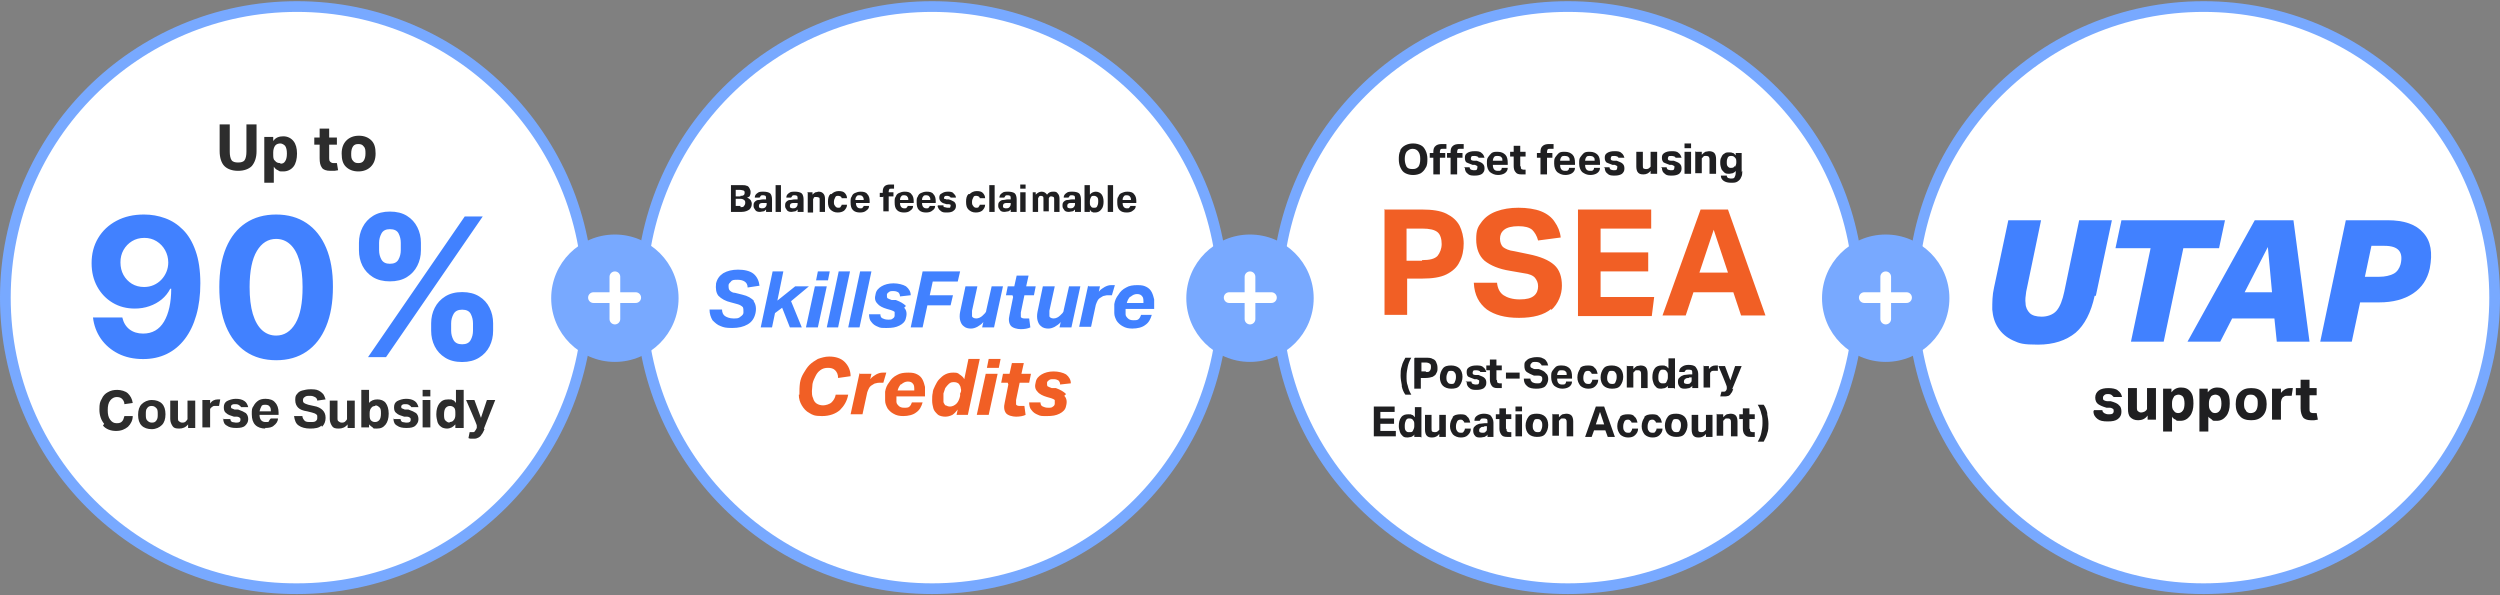<svg xmlns="http://www.w3.org/2000/svg" width="336" height="80" viewBox="0 0 336 80" fill="none"><rect x="0" y="0" width="336" height="80" fill="#808080" stroke="none"/><g clip-path="url(#clip0_125_2)"><g clip-path="url(#clip1_125_2)"><path d="M39.92 0.88C61.52 0.88 79.04 18.4 79.04 40C79.04 61.6 61.52 79.12 39.92 79.12C18.24 79.2 0.72 61.68 0.72 40C0.72 18.4 18.24 0.88 39.92 0.88Z" fill="white"></path><path d="M39.92 0.88C61.52 0.88 79.04 18.4 79.04 40C79.04 61.6 61.52 79.12 39.92 79.12C18.24 79.2 0.72 61.68 0.72 40C0.72 18.4 18.24 0.88 39.92 0.88Z" stroke="#78A9FF" stroke-width="1.44"></path><path d="M30.88 20.4C30.88 20.88 30.96 21.28 31.12 21.52C31.28 21.76 31.6 21.84 32 21.84C32.4 21.84 32.72 21.76 32.88 21.52C33.04 21.28 33.12 20.88 33.12 20.4V16.72H34.48V20.32C34.48 21.2 34.24 21.84 33.84 22.32C33.44 22.72 32.8 22.96 32 22.96C31.2 22.96 30.56 22.72 30.16 22.32C29.76 21.92 29.52 21.2 29.52 20.32V16.72H30.88V20.4ZM35.52 18.4H36.72V18.96C37.04 18.48 37.52 18.32 38.08 18.32C38.64 18.32 39.12 18.56 39.44 18.96C39.76 19.36 39.92 19.92 39.92 20.64C39.92 21.36 39.76 22 39.44 22.4C39.12 22.8 38.64 23.04 38.08 23.04C37.52 23.04 37.6 23.04 37.36 22.88C37.12 22.8 36.96 22.64 36.8 22.4V24.56H35.52V18.48V18.4ZM37.68 22C38 22 38.16 21.92 38.32 21.68C38.48 21.44 38.56 21.12 38.56 20.64C38.56 20.16 38.48 19.84 38.32 19.6C38.16 19.44 37.92 19.28 37.68 19.28C37.44 19.28 37.12 19.36 36.96 19.6C36.8 19.84 36.72 20.16 36.72 20.48V20.72C36.72 21.12 36.72 21.44 36.96 21.6C37.12 21.84 37.36 21.92 37.68 21.92V22ZM44.24 21.28C44.24 21.44 44.24 21.6 44.4 21.76C44.48 21.84 44.64 21.92 44.8 21.92C44.96 21.92 44.96 21.92 45.04 21.92C45.12 21.92 45.2 21.92 45.28 21.92L45.44 22.88C45.28 22.88 45.12 22.96 44.96 22.96C44.8 22.96 44.64 22.96 44.4 22.96C43.84 22.96 43.44 22.8 43.28 22.56C43.04 22.24 42.96 21.84 42.96 21.28V19.44H42.24V18.48H42.96V17.28H44.24V18.48H45.28V19.44H44.24V21.36V21.28ZM49.84 22.4C49.44 22.8 48.88 23.04 48.16 23.04C47.44 23.04 46.88 22.8 46.48 22.4C46.08 22 45.92 21.44 45.92 20.64C45.92 19.84 46.16 19.28 46.56 18.88C46.96 18.48 47.52 18.24 48.24 18.24C48.96 18.24 49.52 18.48 49.92 18.88C50.32 19.28 50.48 19.84 50.48 20.64C50.48 21.44 50.24 22 49.84 22.4ZM47.44 21.6C47.6 21.84 47.84 21.92 48.16 21.92C48.48 21.92 48.72 21.84 48.88 21.6C49.04 21.36 49.12 21.04 49.12 20.64C49.12 20.24 49.12 19.92 48.88 19.68C48.72 19.44 48.48 19.36 48.16 19.36C47.84 19.36 47.6 19.44 47.44 19.68C47.28 19.92 47.2 20.24 47.2 20.64C47.2 21.04 47.2 21.36 47.44 21.6Z" fill="#2D2D2D"></path><path d="M18.48 39.84C19.44 37.44 20.56 35.04 21.84 32.64H13.44V29.28H26V32.24C24.72 34.56 23.6 36.96 22.64 39.36C21.68 41.76 20.8 44.32 20.08 47.04H16C16.64 44.72 17.44 42.32 18.4 39.84H18.48ZM28.4 38.24C28.4 35.04 28.96 32.64 30.08 31.12C31.28 29.6 32.88 28.8 35.04 28.8C37.2 28.8 38.88 29.52 39.92 31.04C41.04 32.56 41.6 34.88 41.6 38.08C41.6 41.28 41.04 43.68 39.92 45.2C38.8 46.72 37.12 47.44 34.96 47.44C32.8 47.44 31.12 46.72 30 45.2C28.88 43.68 28.32 41.36 28.32 38.16L28.4 38.24ZM37.76 38.16C37.76 36.08 37.6 34.56 37.2 33.6C36.8 32.64 36.08 32.16 35.12 32.16C34.16 32.16 33.36 32.64 32.96 33.6C32.56 34.56 32.4 36.08 32.4 38.16C32.4 40.24 32.56 41.76 32.96 42.72C33.36 43.68 34.08 44.16 35.12 44.16C36.16 44.16 36.8 43.68 37.2 42.72C37.6 41.76 37.76 40.24 37.76 38.16ZM57.52 29.36H61.12L52.72 47.04H49.2L57.6 29.36H57.52ZM58.56 46C57.68 45.04 57.28 43.68 57.28 41.92C57.28 40.16 57.68 38.72 58.56 37.76C59.44 36.8 60.56 36.4 62 36.4C63.44 36.4 64.56 36.88 65.44 37.76C66.32 38.72 66.72 40.08 66.72 41.92C66.72 43.76 66.32 45.12 65.44 46C64.64 46.96 63.44 47.36 62 47.36C60.56 47.36 59.44 46.88 58.56 46ZM63.2 44.08C63.44 43.6 63.6 42.88 63.6 41.84C63.6 40.8 63.44 40.08 63.2 39.68C62.96 39.2 62.56 38.96 62 38.96C61.44 38.96 61.04 39.2 60.8 39.6C60.56 40.08 60.4 40.8 60.4 41.84C60.4 42.88 60.56 43.6 60.8 44.08C61.04 44.56 61.44 44.72 62 44.72C62.56 44.72 62.96 44.48 63.2 44.08ZM44.72 38.64C43.84 37.68 43.44 36.32 43.44 34.56C43.44 32.8 43.84 31.36 44.72 30.4C45.6 29.44 46.72 29.04 48.16 29.04C49.6 29.04 50.72 29.52 51.6 30.4C52.48 31.36 52.88 32.72 52.88 34.56C52.88 36.4 52.48 37.76 51.6 38.64C50.8 39.6 49.6 40 48.16 40C46.72 40 45.6 39.52 44.72 38.64ZM49.36 36.72C49.6 36.24 49.76 35.52 49.76 34.48C49.76 33.44 49.6 32.72 49.36 32.32C49.12 31.84 48.72 31.6 48.16 31.6C47.6 31.6 47.2 31.84 46.96 32.24C46.72 32.72 46.56 33.44 46.56 34.48C46.56 35.52 46.72 36.24 46.96 36.72C47.2 37.2 47.6 37.36 48.16 37.36C48.72 37.36 49.12 37.12 49.36 36.72Z" fill="#4181FF"></path><path d="M14 56.96C13.6 56.48 13.36 55.84 13.36 55.04C13.36 54.24 13.44 54 13.68 53.6C13.84 53.2 14.16 52.88 14.48 52.72C14.88 52.48 15.28 52.4 15.76 52.4C16.24 52.4 16.88 52.56 17.2 52.88C17.52 53.2 17.76 53.6 17.84 54.16L16.72 54.32C16.72 54 16.56 53.76 16.4 53.6C16.24 53.44 16 53.36 15.68 53.36C15.36 53.36 15.04 53.52 14.8 53.84C14.56 54.16 14.48 54.56 14.48 55.12C14.48 55.68 14.56 56.08 14.8 56.4C15.04 56.72 15.28 56.88 15.68 56.88C16.08 56.88 16.24 56.8 16.4 56.64C16.56 56.48 16.64 56.24 16.72 55.92H17.84C17.84 56.48 17.6 56.96 17.2 57.36C16.8 57.68 16.32 57.92 15.6 57.92C14.88 57.92 14.24 57.68 13.84 57.2L14 56.96ZM21.76 57.12C21.44 57.44 20.96 57.68 20.4 57.68C19.84 57.68 19.36 57.52 19.04 57.2C18.72 56.88 18.56 56.4 18.56 55.76C18.56 55.12 18.72 54.64 19.04 54.32C19.36 54 19.84 53.76 20.4 53.76C20.96 53.76 21.44 53.92 21.76 54.24C22.08 54.56 22.24 55.04 22.24 55.68C22.24 56.32 22.08 56.8 21.76 57.12ZM19.76 56.48C19.92 56.64 20.08 56.8 20.4 56.8C20.72 56.8 20.88 56.72 21.04 56.48C21.2 56.24 21.2 56 21.2 55.68C21.2 55.36 21.2 55.04 21.04 54.88C20.88 54.72 20.72 54.56 20.4 54.56C20.08 54.56 19.92 54.64 19.76 54.88C19.6 55.04 19.6 55.36 19.6 55.68C19.6 56 19.6 56.32 19.76 56.48ZM26.32 57.52H25.28V57.04C24.96 57.44 24.56 57.6 24.08 57.6C23.6 57.6 23.36 57.52 23.2 57.28C23.04 57.04 22.88 56.72 22.88 56.32V53.84H23.92V56.16C23.92 56.4 23.92 56.56 24.08 56.64C24.16 56.72 24.32 56.8 24.48 56.8C24.64 56.8 24.88 56.8 25.04 56.56C25.04 56.56 25.2 56.4 25.2 56.32C25.2 56.24 25.2 56.16 25.2 56V53.84H26.24V57.52H26.32ZM27.2 53.76H28.24V54.24C28.48 53.84 28.88 53.68 29.28 53.68C29.68 53.68 29.44 53.68 29.44 53.68C29.44 53.68 29.52 53.68 29.6 53.68L29.44 54.56H29.28C29.28 54.56 29.2 54.56 29.12 54.56C29.04 54.56 28.88 54.56 28.8 54.56C28.72 54.56 28.64 54.56 28.48 54.72C28.4 54.72 28.32 54.88 28.24 54.96C28.24 55.04 28.24 55.2 28.24 55.36V57.44H27.2V53.76ZM29.92 56.32H30.96C30.96 56.48 31.04 56.64 31.2 56.72C31.36 56.72 31.52 56.8 31.68 56.8C31.84 56.8 32.08 56.8 32.16 56.72C32.24 56.72 32.32 56.56 32.32 56.4C32.32 56.24 32.32 56.24 32.24 56.16C32.24 56.16 32.08 56 31.84 56H31.44C30.96 55.84 30.64 55.76 30.4 55.52C30.16 55.36 30.08 55.12 30.08 54.72C30.08 54.32 30.24 54.08 30.48 53.92C30.8 53.76 31.2 53.6 31.68 53.6C32.16 53.6 32.56 53.68 32.88 53.92C33.12 54.08 33.28 54.4 33.36 54.72H32.4C32.4 54.72 32.32 54.56 32.16 54.48C32.08 54.4 31.92 54.32 31.68 54.32C31.44 54.32 31.28 54.32 31.2 54.4C31.12 54.4 31.04 54.56 31.04 54.64C31.04 54.72 31.04 54.8 31.12 54.88C31.12 54.88 31.36 54.96 31.52 55.04H32C32.48 55.2 32.8 55.36 33.04 55.52C33.2 55.68 33.36 55.92 33.36 56.32C33.36 56.72 33.2 56.96 32.96 57.2C32.72 57.44 32.32 57.52 31.76 57.52C31.2 57.52 30.8 57.44 30.48 57.2C30.16 57.04 30 56.72 30 56.24L29.92 56.32ZM35.68 57.6C35.12 57.6 34.64 57.44 34.32 57.12C34 56.8 33.84 56.32 33.84 55.68C33.84 55.04 33.84 54.88 34.08 54.56C34.24 54.24 34.48 54 34.72 53.84C34.96 53.68 35.28 53.6 35.68 53.6C36.24 53.6 36.72 53.76 36.96 54.08C37.28 54.4 37.44 54.88 37.44 55.44V55.76H34.88C34.88 56.4 35.2 56.72 35.68 56.72C36.16 56.72 36.08 56.72 36.16 56.56C36.24 56.4 36.32 56.32 36.4 56.24H37.36C37.36 56.64 37.12 56.96 36.8 57.2C36.56 57.44 36.16 57.52 35.6 57.52L35.68 57.6ZM34.88 55.28H36.4C36.4 55.04 36.4 54.8 36.24 54.64C36.16 54.48 35.92 54.4 35.68 54.4C35.44 54.4 35.2 54.4 35.12 54.64C35.04 54.8 34.96 54.96 34.88 55.28ZM43.2 57.2C42.88 57.52 42.32 57.6 41.68 57.6C41.04 57.6 40.48 57.44 40.16 57.2C39.76 56.96 39.6 56.48 39.52 55.92H40.64C40.64 56.16 40.8 56.4 40.96 56.56C41.12 56.72 41.44 56.72 41.76 56.72C42.08 56.72 42.32 56.72 42.48 56.56C42.64 56.4 42.64 56.32 42.64 56.08C42.64 55.84 42.64 55.76 42.48 55.68C42.4 55.6 42.24 55.52 41.92 55.44L41.28 55.28C40.72 55.2 40.32 55.04 40.08 54.8C39.84 54.56 39.68 54.24 39.68 53.76C39.68 53.28 39.76 53.12 39.92 52.96C40.08 52.72 40.32 52.56 40.64 52.48C40.96 52.4 41.28 52.32 41.68 52.32C42.08 52.32 42.48 52.32 42.8 52.48C43.12 52.64 43.28 52.8 43.44 52.96C43.6 53.2 43.68 53.44 43.76 53.68L42.64 53.84C42.64 53.6 42.48 53.44 42.32 53.36C42.16 53.28 42 53.2 41.68 53.2C41.36 53.2 41.12 53.2 40.96 53.36C40.8 53.44 40.72 53.6 40.72 53.76C40.72 53.92 40.72 54.08 40.88 54.16C40.96 54.24 41.2 54.32 41.44 54.4L42.16 54.56C42.72 54.64 43.12 54.88 43.36 55.12C43.6 55.36 43.76 55.68 43.76 56.16C43.76 56.64 43.6 57.04 43.28 57.36L43.2 57.2ZM47.76 57.52H46.72V57.04C46.4 57.44 46 57.6 45.52 57.6C45.04 57.6 44.8 57.52 44.64 57.28C44.48 57.04 44.32 56.72 44.32 56.32V53.84H45.36V56.16C45.36 56.4 45.36 56.56 45.52 56.64C45.6 56.72 45.76 56.8 45.92 56.8C46.08 56.8 46.32 56.8 46.48 56.56C46.48 56.56 46.64 56.4 46.64 56.32C46.64 56.24 46.64 56.16 46.64 56V53.84H47.68V57.52H47.76ZM48.56 52.4H49.6V54.16C49.84 53.84 50.24 53.68 50.72 53.68C51.2 53.68 51.6 53.84 51.84 54.16C52.08 54.48 52.24 54.96 52.24 55.6C52.24 56.24 52.08 56.72 51.84 57.04C51.52 57.44 51.2 57.6 50.64 57.6C50.08 57.6 50.24 57.6 50.08 57.44C49.92 57.36 49.76 57.2 49.6 57.04V57.44H48.56V52.32V52.4ZM50.48 54.56C50.24 54.56 50 54.64 49.92 54.8C49.76 54.96 49.68 55.2 49.68 55.52V55.68C49.68 56 49.68 56.32 49.84 56.48C50 56.64 50.16 56.72 50.4 56.72C50.64 56.72 50.8 56.64 50.96 56.48C51.12 56.32 51.2 56 51.2 55.6C51.2 55.2 51.2 54.88 50.96 54.72C50.8 54.56 50.64 54.48 50.4 54.48L50.48 54.56ZM52.8 56.32H53.84C53.84 56.48 53.92 56.64 54.08 56.72C54.24 56.72 54.4 56.8 54.56 56.8C54.72 56.8 54.96 56.8 55.04 56.72C55.12 56.72 55.2 56.56 55.2 56.4C55.2 56.24 55.2 56.24 55.12 56.16C55.12 56.16 54.96 56 54.72 56H54.32C53.84 55.84 53.52 55.76 53.28 55.52C53.04 55.36 52.96 55.12 52.96 54.72C52.96 54.32 53.12 54.08 53.36 53.92C53.68 53.76 54.08 53.6 54.56 53.6C55.04 53.6 55.44 53.68 55.76 53.92C56 54.08 56.16 54.4 56.24 54.72H55.28C55.28 54.72 55.2 54.56 55.04 54.48C54.96 54.4 54.8 54.32 54.56 54.32C54.32 54.32 54.16 54.32 54.08 54.4C54 54.4 53.92 54.56 53.92 54.64C53.92 54.72 53.92 54.8 54 54.88C54 54.88 54.24 54.96 54.4 55.04H54.88C55.36 55.2 55.68 55.36 55.92 55.52C56.08 55.68 56.24 55.92 56.24 56.32C56.24 56.72 56.08 56.96 55.84 57.2C55.6 57.44 55.2 57.52 54.64 57.52C54.08 57.52 53.68 57.44 53.36 57.2C53.04 57.04 52.88 56.72 52.88 56.24L52.8 56.32ZM56.8 53.76H57.84V57.44H56.8V53.76ZM56.8 52.4H57.84V53.28H56.8V52.4ZM62.24 57.52H61.2V57.04C61.04 57.2 60.88 57.36 60.72 57.44C60.56 57.52 60.32 57.6 60.08 57.6C59.84 57.6 59.44 57.52 59.28 57.36C59.04 57.2 58.88 56.96 58.8 56.72C58.72 56.4 58.64 56.08 58.64 55.68C58.64 55.04 58.8 54.56 59.04 54.24C59.36 53.84 59.68 53.68 60.24 53.68C60.8 53.68 60.64 53.68 60.8 53.76C60.96 53.76 61.12 53.92 61.28 54.16V52.4H62.32V57.52H62.24ZM60.4 56.72C60.64 56.72 60.88 56.64 60.96 56.48C61.12 56.32 61.2 56.08 61.2 55.76V55.6C61.2 55.28 61.2 54.96 61.04 54.8C60.88 54.64 60.72 54.56 60.48 54.56C60.24 54.56 60.08 54.64 59.92 54.8C59.76 54.96 59.68 55.28 59.68 55.68C59.68 56.08 59.68 56.4 59.92 56.56C60.08 56.72 60.24 56.8 60.48 56.8L60.4 56.72ZM65.12 57.68C64.96 58 64.88 58.24 64.72 58.4C64.64 58.56 64.48 58.72 64.32 58.8C64.16 58.88 64 58.96 63.76 58.96C63.52 58.96 63.52 58.96 63.36 58.96C63.2 58.96 63.12 58.96 62.96 58.88L63.12 58.08C63.2 58.08 63.28 58.08 63.36 58.08H63.52C63.68 58.08 63.76 58.08 63.84 57.92C63.92 57.84 64 57.68 64.08 57.52V57.2C64.16 57.2 62.64 53.76 62.64 53.76H63.76L64.64 56.16L65.44 53.76H66.56L65.04 57.6L65.12 57.68Z" fill="#2D2D2D"></path><path d="M125.28 0.88C146.88 0.88 164.4 18.4 164.4 40C164.4 61.6 146.88 79.12 125.28 79.12C103.68 79.12 86.16 61.6 86.16 40C86.16 18.4 103.68 0.88 125.28 0.88Z" fill="white"></path><path d="M125.28 0.88C146.88 0.88 164.4 18.4 164.4 40C164.4 61.6 146.88 79.12 125.28 79.12C103.68 79.12 86.16 61.6 86.16 40C86.16 18.4 103.68 0.88 125.28 0.88Z" stroke="#78A9FF" stroke-width="1.44"></path><path d="M98.16 24.88H99.6C99.92 24.88 100.16 24.88 100.32 24.96C100.48 24.96 100.64 25.12 100.72 25.28C100.8 25.44 100.88 25.6 100.88 25.76C100.88 25.92 100.88 26.08 100.8 26.24C100.8 26.4 100.64 26.48 100.4 26.56C100.64 26.64 100.8 26.8 100.88 26.88C100.96 27.04 101.04 27.2 101.04 27.36C101.04 27.68 100.96 27.92 100.72 28.16C100.48 28.32 100.16 28.48 99.68 28.48H98.24V24.88H98.16ZM99.52 27.84C99.76 27.84 99.92 27.84 100 27.68C100.08 27.6 100.16 27.44 100.16 27.28C100.16 27.12 100.16 26.96 100 26.88C99.92 26.8 99.76 26.72 99.52 26.72H98.88V27.68H99.52V27.84ZM99.52 26.32C99.68 26.32 99.84 26.32 99.92 26.24C100 26.24 100.08 26.08 100.08 25.92C100.08 25.76 100.08 25.68 99.92 25.6C99.84 25.6 99.68 25.52 99.44 25.52H98.88V26.4H99.52V26.32ZM103.68 28.48H102.96V28.16C102.88 28.24 102.72 28.4 102.64 28.4C102.48 28.4 102.32 28.48 102.16 28.48C102 28.48 101.68 28.48 101.52 28.24C101.36 28 101.28 27.92 101.28 27.68C101.28 27.44 101.28 27.28 101.44 27.12C101.6 26.96 101.76 26.88 101.92 26.88C102.16 26.88 102.32 26.8 102.56 26.8H102.96C102.96 26.56 102.96 26.4 102.88 26.32C102.88 26.32 102.72 26.24 102.56 26.24C102.4 26.24 102.32 26.24 102.24 26.32C102.24 26.32 102.16 26.48 102.08 26.56H101.44C101.44 26.24 101.6 26.08 101.84 25.92C102 25.76 102.32 25.76 102.64 25.76C102.96 25.76 103.36 25.84 103.52 26C103.68 26.16 103.76 26.48 103.76 26.8V28.48H103.68ZM102.64 27.28C102.4 27.28 102.24 27.28 102.16 27.36C102.08 27.36 102 27.52 102 27.68C102 27.84 102 27.84 102.08 27.92C102.08 27.92 102.24 28 102.4 28C102.56 28 102.72 28 102.88 27.84C102.96 27.76 103.04 27.6 103.04 27.44V27.28H102.72H102.64ZM104.24 24.88H104.96V28.48H104.24V24.88ZM107.92 28.48H107.2V28.16C107.12 28.24 106.96 28.4 106.88 28.4C106.72 28.4 106.56 28.48 106.4 28.48C106.24 28.48 105.92 28.48 105.76 28.24C105.6 28 105.52 27.92 105.52 27.68C105.52 27.44 105.52 27.28 105.68 27.12C105.84 26.96 106 26.88 106.16 26.88C106.4 26.88 106.56 26.8 106.8 26.8H107.2C107.2 26.56 107.2 26.4 107.12 26.32C107.12 26.32 106.96 26.24 106.8 26.24C106.64 26.24 106.56 26.24 106.48 26.32C106.48 26.32 106.4 26.48 106.32 26.56H105.68C105.68 26.24 105.84 26.08 106.08 25.92C106.24 25.76 106.56 25.76 106.88 25.76C107.2 25.76 107.6 25.84 107.76 26C107.92 26.16 108 26.48 108 26.8V28.48H107.92ZM106.8 27.28C106.56 27.28 106.4 27.28 106.32 27.36C106.24 27.36 106.16 27.52 106.16 27.68C106.16 27.84 106.16 27.84 106.24 27.92C106.24 27.92 106.4 28 106.56 28C106.72 28 106.88 28 107.04 27.84C107.12 27.76 107.2 27.6 107.2 27.44V27.28H106.88H106.8ZM108.48 25.84H109.2V26.16C109.36 26 109.44 25.92 109.6 25.84C109.76 25.84 109.92 25.76 110 25.76C110.32 25.76 110.48 25.84 110.64 26C110.8 26.16 110.88 26.4 110.88 26.72V28.48H110.16V26.88C110.16 26.72 110.16 26.56 110.08 26.56C110.08 26.56 109.92 26.48 109.76 26.48C109.6 26.48 109.6 26.48 109.52 26.48C109.52 26.48 109.36 26.48 109.36 26.64C109.36 26.64 109.28 26.72 109.28 26.8C109.28 26.88 109.28 26.96 109.28 27.04V28.56H108.56V25.92L108.48 25.84ZM111.76 26.08C112 25.84 112.32 25.68 112.72 25.68C113.12 25.68 113.36 25.76 113.52 25.92C113.68 26.08 113.84 26.32 113.84 26.64H113.12C113.12 26.64 113.12 26.48 112.96 26.4C112.96 26.4 112.8 26.32 112.64 26.32C112.48 26.32 112.32 26.32 112.24 26.56C112.16 26.72 112.08 26.88 112.08 27.12C112.08 27.36 112.08 27.52 112.24 27.68C112.32 27.84 112.48 27.92 112.64 27.92C112.8 27.92 112.88 27.92 112.96 27.84C112.96 27.76 113.12 27.68 113.12 27.52H113.84C113.84 27.84 113.68 28.08 113.44 28.32C113.2 28.48 112.96 28.56 112.56 28.56C112.16 28.56 111.84 28.4 111.6 28.16C111.36 27.92 111.28 27.6 111.28 27.12C111.28 26.64 111.36 26.32 111.6 26.08H111.76ZM115.6 28.56C115.2 28.56 114.88 28.48 114.64 28.24C114.4 28 114.32 27.68 114.32 27.2C114.32 26.72 114.32 26.64 114.48 26.4C114.56 26.16 114.72 26 114.96 25.92C115.12 25.84 115.36 25.76 115.68 25.76C116.08 25.76 116.4 25.84 116.56 26.08C116.8 26.32 116.88 26.64 116.88 27.04V27.28H115.04C115.04 27.76 115.28 28 115.6 28C115.92 28 115.84 28 115.92 27.92C115.92 27.92 116.08 27.76 116.08 27.68H116.8C116.8 28 116.64 28.16 116.4 28.32C116.24 28.48 115.92 28.56 115.6 28.56ZM114.96 26.88H116.08C116.08 26.72 116.08 26.56 115.92 26.4C115.92 26.32 115.68 26.24 115.52 26.24C115.36 26.24 115.2 26.24 115.12 26.4C115.04 26.48 114.96 26.64 114.96 26.88ZM118.64 26.48H118.24V25.92H118.64V25.76C118.64 25.44 118.72 25.2 118.88 25.04C119.04 24.88 119.28 24.8 119.6 24.8C119.92 24.8 119.76 24.8 119.84 24.8C119.92 24.8 120 24.8 120.16 24.8V25.36C120 25.36 119.92 25.36 119.92 25.36C119.92 25.36 119.84 25.36 119.76 25.36C119.68 25.36 119.52 25.36 119.52 25.44C119.52 25.44 119.44 25.6 119.44 25.68V25.84H120.08V26.4H119.44V28.4H118.72V26.4L118.64 26.48ZM121.52 28.56C121.12 28.56 120.8 28.48 120.56 28.24C120.32 28 120.24 27.68 120.24 27.2C120.24 26.72 120.24 26.64 120.4 26.4C120.48 26.16 120.64 26 120.88 25.92C121.04 25.84 121.28 25.76 121.6 25.76C122 25.76 122.32 25.84 122.48 26.08C122.72 26.32 122.8 26.64 122.8 27.04V27.28H120.96C120.96 27.76 121.2 28 121.52 28C121.84 28 121.76 28 121.84 27.92C121.84 27.92 122 27.76 122 27.68H122.72C122.72 28 122.56 28.16 122.32 28.32C122.16 28.48 121.84 28.56 121.52 28.56ZM120.96 26.88H122.08C122.08 26.72 122.08 26.56 121.92 26.4C121.92 26.32 121.68 26.24 121.52 26.24C121.36 26.24 121.2 26.24 121.12 26.4C121.04 26.48 120.96 26.64 120.96 26.88ZM124.48 28.56C124.08 28.56 123.76 28.48 123.52 28.24C123.28 28 123.2 27.68 123.2 27.2C123.2 26.72 123.2 26.64 123.36 26.4C123.44 26.16 123.6 26 123.84 25.92C124 25.84 124.24 25.76 124.56 25.76C124.96 25.76 125.28 25.84 125.44 26.08C125.68 26.32 125.76 26.64 125.76 27.04V27.28H123.92C123.92 27.76 124.16 28 124.48 28C124.8 28 124.72 28 124.8 27.92C124.8 27.92 124.96 27.76 124.96 27.68H125.68C125.68 28 125.52 28.16 125.28 28.32C125.12 28.48 124.8 28.56 124.48 28.56ZM123.92 26.88H125.04C125.04 26.72 125.04 26.56 124.88 26.4C124.88 26.32 124.64 26.24 124.48 26.24C124.32 26.24 124.16 26.24 124.08 26.4C124 26.48 123.92 26.64 123.92 26.88ZM126.08 27.6H126.8C126.8 27.76 126.8 27.84 126.96 27.84C127.04 27.84 127.2 27.92 127.36 27.92C127.52 27.92 127.6 27.92 127.68 27.92C127.68 27.92 127.76 27.76 127.76 27.68C127.76 27.6 127.76 27.52 127.76 27.52C127.76 27.52 127.6 27.44 127.52 27.44H127.2C126.88 27.36 126.64 27.28 126.48 27.12C126.32 26.96 126.24 26.8 126.24 26.56C126.24 26.32 126.32 26.08 126.56 26C126.8 25.84 127.04 25.76 127.36 25.76C127.68 25.76 128 25.76 128.16 26C128.32 26.16 128.48 26.32 128.48 26.56H127.76C127.76 26.56 127.76 26.48 127.6 26.4C127.6 26.4 127.44 26.32 127.28 26.32C127.12 26.32 127.04 26.32 126.96 26.4C126.96 26.4 126.88 26.48 126.88 26.56C126.88 26.64 126.88 26.72 126.88 26.72C126.88 26.72 127.04 26.72 127.2 26.8H127.52C127.84 26.88 128.08 27.04 128.24 27.12C128.4 27.28 128.48 27.44 128.48 27.68C128.48 27.92 128.4 28.16 128.16 28.32C128 28.48 127.68 28.56 127.28 28.56C126.88 28.56 126.64 28.56 126.4 28.32C126.16 28.16 126.08 27.92 126 27.68L126.08 27.6ZM130.32 26.08C130.56 25.84 130.88 25.68 131.28 25.68C131.68 25.68 131.92 25.76 132.08 25.92C132.24 26.08 132.4 26.32 132.4 26.64H131.68C131.68 26.64 131.68 26.48 131.52 26.4C131.52 26.4 131.36 26.32 131.2 26.32C131.04 26.32 130.88 26.32 130.8 26.56C130.72 26.72 130.64 26.88 130.64 27.12C130.64 27.36 130.64 27.52 130.8 27.68C130.88 27.84 131.04 27.92 131.2 27.92C131.36 27.92 131.44 27.92 131.52 27.84C131.52 27.76 131.68 27.68 131.68 27.52H132.4C132.4 27.84 132.24 28.08 132 28.32C131.76 28.48 131.52 28.56 131.12 28.56C130.72 28.56 130.4 28.4 130.16 28.16C129.92 27.92 129.84 27.6 129.84 27.12C129.84 26.64 129.92 26.32 130.16 26.08H130.32ZM132.96 24.88H133.68V28.48H132.96V24.88ZM136.56 28.48H135.84V28.16C135.76 28.24 135.6 28.4 135.52 28.4C135.36 28.4 135.2 28.48 135.04 28.48C134.88 28.48 134.56 28.48 134.4 28.24C134.24 28 134.16 27.92 134.16 27.68C134.16 27.44 134.16 27.28 134.32 27.12C134.48 26.96 134.64 26.88 134.8 26.88C135.04 26.88 135.2 26.8 135.44 26.8H135.84C135.84 26.56 135.84 26.4 135.76 26.32C135.76 26.32 135.6 26.24 135.44 26.24C135.28 26.24 135.2 26.24 135.12 26.32C135.12 26.32 135.04 26.48 134.96 26.56H134.32C134.32 26.24 134.48 26.08 134.72 25.92C134.88 25.76 135.2 25.76 135.52 25.76C135.84 25.76 136.24 25.84 136.4 26C136.56 26.16 136.64 26.48 136.64 26.8V28.48H136.56ZM135.44 27.28C135.2 27.28 135.04 27.28 134.96 27.36C134.88 27.36 134.8 27.52 134.8 27.68C134.8 27.84 134.8 27.84 134.88 27.92C134.88 27.92 135.04 28 135.2 28C135.36 28 135.52 28 135.68 27.84C135.76 27.76 135.84 27.6 135.84 27.44V27.28H135.52H135.44ZM137.12 25.84H137.84V28.48H137.12V25.84ZM137.12 24.8H137.84V25.36H137.12V24.8ZM138.48 25.84H139.2V26.16C139.44 25.92 139.68 25.76 140 25.76C140.32 25.76 140.56 25.92 140.72 26.16C140.96 25.84 141.2 25.76 141.52 25.76C141.84 25.76 142 25.76 142.16 26C142.32 26.16 142.4 26.4 142.4 26.72V28.48H141.68V26.8C141.68 26.64 141.68 26.56 141.6 26.48C141.6 26.48 141.44 26.4 141.36 26.4C141.28 26.4 141.2 26.4 141.2 26.4C141.2 26.4 141.12 26.4 141.04 26.48C141.04 26.48 141.04 26.56 140.96 26.64C140.96 26.64 140.96 26.72 140.96 26.8V28.4H140.24V26.72C140.24 26.56 140.24 26.48 140.16 26.4C140.16 26.4 140 26.32 139.92 26.32C139.84 26.32 139.68 26.32 139.6 26.48C139.6 26.48 139.6 26.56 139.52 26.64C139.52 26.64 139.52 26.8 139.52 26.88V28.48H138.8V25.84H138.48ZM145.2 28.48H144.48V28.16C144.4 28.24 144.24 28.4 144.16 28.4C144 28.4 143.84 28.48 143.68 28.48C143.52 28.48 143.2 28.48 143.04 28.24C142.88 28 142.8 27.92 142.8 27.68C142.8 27.44 142.8 27.28 142.96 27.12C143.12 26.96 143.28 26.88 143.44 26.88C143.68 26.88 143.84 26.8 144.08 26.8H144.48C144.48 26.56 144.48 26.4 144.4 26.32C144.4 26.32 144.24 26.24 144.08 26.24C143.92 26.24 143.84 26.24 143.76 26.32C143.76 26.32 143.68 26.48 143.6 26.56H142.96C142.96 26.24 143.12 26.08 143.36 25.92C143.52 25.76 143.84 25.76 144.16 25.76C144.48 25.76 144.88 25.84 145.04 26C145.2 26.16 145.28 26.48 145.28 26.8V28.48H145.2ZM144.08 27.28C143.84 27.28 143.68 27.28 143.6 27.36C143.52 27.36 143.44 27.52 143.44 27.68C143.44 27.84 143.44 27.84 143.52 27.92C143.52 27.92 143.68 28 143.84 28C144 28 144.16 28 144.32 27.84C144.4 27.76 144.48 27.6 144.48 27.44V27.28H144.16H144.08ZM145.76 24.88H146.48V26.16C146.64 25.92 146.96 25.76 147.28 25.76C147.6 25.76 147.92 25.92 148.08 26.16C148.24 26.4 148.32 26.72 148.32 27.12C148.32 27.52 148.24 27.92 148 28.16C147.84 28.4 147.52 28.56 147.2 28.56C146.88 28.56 146.88 28.56 146.8 28.48C146.64 28.48 146.56 28.32 146.48 28.16V28.48H145.76V24.88ZM147.04 26.32C146.88 26.32 146.72 26.32 146.64 26.48C146.56 26.64 146.48 26.8 146.48 27.04V27.2C146.48 27.44 146.48 27.6 146.64 27.76C146.72 27.92 146.88 27.92 147.04 27.92C147.2 27.92 147.36 27.92 147.44 27.76C147.52 27.6 147.6 27.44 147.6 27.12C147.6 26.8 147.6 26.64 147.44 26.48C147.36 26.4 147.2 26.32 147.04 26.32ZM148.88 24.88H149.6V28.48H148.88V24.88ZM151.44 28.56C151.04 28.56 150.72 28.48 150.48 28.24C150.24 28 150.16 27.68 150.16 27.2C150.16 26.72 150.16 26.64 150.32 26.4C150.4 26.16 150.56 26 150.8 25.92C150.96 25.84 151.2 25.76 151.52 25.76C151.92 25.76 152.24 25.84 152.4 26.08C152.64 26.32 152.72 26.64 152.72 27.04V27.28H150.88C150.88 27.76 151.12 28 151.44 28C151.76 28 151.68 28 151.76 27.92C151.76 27.92 151.92 27.76 151.92 27.68H152.64C152.64 28 152.48 28.16 152.24 28.32C152.08 28.48 151.76 28.56 151.44 28.56ZM150.88 26.88H152C152 26.72 152 26.56 151.84 26.4C151.84 26.32 151.6 26.24 151.44 26.24C151.28 26.24 151.12 26.24 151.04 26.4C150.96 26.48 150.88 26.64 150.88 26.88Z" fill="#1F1F21"></path><path d="M101.28 40.48C101.6 40.88 101.68 41.52 101.52 42.16C101.36 42.8 101.04 43.28 100.48 43.6C99.92 43.92 99.28 44.08 98.4 44.08C97.52 44.08 97.28 44 96.88 43.84C96.4 43.68 96.08 43.36 95.76 43.04C95.52 42.64 95.36 42.16 95.36 41.6H97.04C97.04 42 97.2 42.32 97.44 42.48C97.68 42.64 98.08 42.8 98.56 42.8C99.04 42.8 99.28 42.8 99.52 42.56C99.76 42.4 99.92 42.24 99.92 42C99.92 41.68 99.92 41.44 99.84 41.28C99.68 41.12 99.44 40.96 99.12 40.88L98.24 40.64C97.52 40.48 96.96 40.16 96.56 39.76C96.24 39.36 96.16 38.8 96.24 38.08C96.4 37.44 96.72 37.04 97.2 36.72C97.76 36.4 98.4 36.24 99.2 36.24C100 36.24 100.8 36.4 101.28 36.8C101.76 37.2 102 37.76 102.08 38.4L100.48 38.64C100.48 38.24 100.32 38 100.08 37.84C99.84 37.68 99.52 37.6 99.12 37.6C98.72 37.6 98.4 37.6 98.24 37.84C98.08 38 97.92 38.16 97.92 38.32C97.92 38.64 97.92 38.88 98.08 39.04C98.24 39.2 98.48 39.36 98.8 39.36L99.76 39.6C100.48 39.76 101.04 40.08 101.36 40.48H101.28ZM103.76 36.48H105.28L104.48 40.4L106.88 38.48H108.72L106.32 40.48L107.76 44H106.16L105.12 41.36L104.16 42.08L103.76 44H102.24L103.84 36.48H103.76ZM109.52 38.48H111.12L109.92 44H108.32L109.52 38.48ZM109.92 36.48H111.52L111.28 37.68H109.68L109.92 36.48ZM112.72 36.48H114.24L112.64 44H111.12L112.72 36.48ZM115.6 36.48H117.12L115.52 44H114L115.6 36.48ZM121.52 41.36C121.84 41.68 121.92 42.16 121.76 42.72C121.68 43.2 121.36 43.52 120.88 43.76C120.4 44 119.92 44.08 119.2 44.08C118.48 44.08 118.32 44.08 118 43.92C117.6 43.76 117.36 43.6 117.12 43.28C116.88 43.04 116.8 42.64 116.8 42.24H118.32C118.32 42.48 118.4 42.72 118.64 42.8C118.8 42.88 119.04 42.96 119.36 42.96C119.68 42.96 119.84 42.96 120 42.8C120.16 42.72 120.24 42.56 120.24 42.4C120.24 42.16 120.24 42 120.24 41.92C120.16 41.84 120 41.76 119.76 41.68L119.2 41.52C118.64 41.36 118.16 41.12 117.92 40.8C117.6 40.48 117.52 40.08 117.68 39.52C117.76 39.04 118.08 38.72 118.48 38.48C118.88 38.24 119.44 38.08 120.08 38.08C120.72 38.08 121.36 38.24 121.76 38.48C122.16 38.8 122.4 39.2 122.4 39.68L120.96 39.84C120.96 39.6 120.88 39.44 120.72 39.28C120.56 39.2 120.4 39.12 120.08 39.12C119.76 39.12 119.6 39.12 119.44 39.28C119.28 39.36 119.2 39.52 119.2 39.6C119.2 39.84 119.2 40 119.28 40.08C119.44 40.16 119.6 40.24 119.84 40.32H120.4C121.04 40.56 121.44 40.8 121.76 41.12L121.52 41.36Z" fill="#4181FF"></path><path d="M124.08 36.48H129.04L128.72 37.84H125.36L124.96 39.68H128.08L127.76 41.04H124.64L124 44H122.4L124 36.48H124.08ZM133.52 44H132L132.16 43.28C131.92 43.6 131.6 43.76 131.36 43.92C131.04 44.08 130.8 44.16 130.48 44.16C130.16 44.16 129.76 44.08 129.52 43.84C129.28 43.68 129.12 43.36 129.04 43.04C128.96 42.72 128.96 42.32 129.04 41.92L129.76 38.48H131.36L130.64 41.76C130.64 42.08 130.64 42.32 130.64 42.48C130.64 42.64 130.88 42.8 131.2 42.8C131.52 42.8 131.84 42.64 132.08 42.4C132.16 42.32 132.32 42.16 132.4 42.08C132.48 42 132.56 41.84 132.56 41.68L133.28 38.48H134.8L133.6 44H133.52ZM136.08 39.68H135.2L135.44 38.48H136.32L136.64 37.04H138.24L137.92 38.48H139.2L138.96 39.68H137.68L137.2 42C137.2 42.24 137.2 42.4 137.2 42.56C137.2 42.72 137.44 42.8 137.68 42.8C137.92 42.8 137.92 42.8 138 42.8C138.08 42.8 138.16 42.8 138.32 42.8L138.48 44C138.16 44.16 137.68 44.24 137.2 44.24C136.72 44.24 136.08 44.08 135.84 43.76C135.6 43.44 135.52 42.96 135.68 42.32L136.16 39.92L136.08 39.68ZM143.92 44H142.4L142.56 43.28C142.32 43.6 142 43.76 141.76 43.92C141.44 44.08 141.2 44.16 140.88 44.16C140.56 44.16 140.16 44.08 139.92 43.84C139.68 43.68 139.52 43.36 139.44 43.04C139.36 42.72 139.36 42.32 139.44 41.92L140.16 38.48H141.76L141.04 41.76C141.04 42.08 141.04 42.32 141.04 42.48C141.04 42.64 141.28 42.8 141.6 42.8C141.92 42.8 142.24 42.64 142.48 42.4C142.56 42.32 142.72 42.16 142.8 42.08C142.88 42 142.96 41.84 142.96 41.68L143.68 38.48H145.2L144 44H143.92ZM146.32 38.48H147.84L147.68 39.2C147.92 38.88 148.24 38.72 148.48 38.56C148.8 38.4 149.04 38.32 149.36 38.32C149.68 38.32 149.52 38.32 149.6 38.32C149.68 38.32 149.76 38.32 149.84 38.32L149.44 39.68C149.36 39.68 149.28 39.68 149.2 39.68C149.2 39.68 149.04 39.68 148.96 39.68C148.8 39.68 148.64 39.68 148.4 39.76C148.24 39.76 148.08 39.92 147.92 40C147.76 40.08 147.6 40.24 147.52 40.4C147.44 40.56 147.36 40.72 147.28 40.96L146.64 43.92H145.04L146.24 38.4L146.32 38.48ZM152.24 44.16C151.68 44.16 151.28 44.08 150.88 43.84C150.56 43.68 150.24 43.36 150.08 43.12C149.92 42.8 149.76 42.48 149.76 42.08C149.76 41.68 149.76 41.28 149.76 40.88C149.84 40.4 150 40 150.32 39.6C150.56 39.2 150.88 38.88 151.36 38.64C151.76 38.4 152.24 38.32 152.88 38.32C153.52 38.32 153.76 38.4 154.08 38.56C154.4 38.72 154.64 38.96 154.8 39.28C154.96 39.6 155.04 39.92 155.12 40.24C155.12 40.56 155.12 40.96 155.12 41.28V41.52H151.28C151.28 41.76 151.28 42 151.28 42.24C151.28 42.48 151.44 42.64 151.6 42.8C151.76 42.96 152 43.04 152.32 43.04C152.64 43.04 152.88 43.04 153.04 42.88C153.2 42.72 153.28 42.56 153.36 42.32H154.8C154.64 42.88 154.4 43.36 153.92 43.68C153.52 44 152.88 44.16 152.16 44.16H152.24ZM151.92 39.84C151.68 40.08 151.52 40.4 151.44 40.72H153.68C153.68 40.32 153.68 40 153.52 39.84C153.36 39.6 153.12 39.52 152.8 39.52C152.48 39.52 152.16 39.68 151.92 39.92V39.84Z" fill="#4181FF"></path><path d="M107.44 53.04C107.44 52.48 107.44 52 107.52 51.44C107.6 50.96 107.76 50.56 108 50.16C108.24 49.76 108.48 49.36 108.8 49.04C109.12 48.72 109.52 48.48 109.92 48.24C110.4 48.08 110.88 47.92 111.44 47.92C112.32 47.92 113.04 48.16 113.52 48.64C114 49.12 114.32 49.76 114.32 50.56L112.64 50.8C112.64 50.32 112.48 50 112.24 49.76C112 49.52 111.68 49.44 111.28 49.44C110.88 49.44 110.56 49.52 110.24 49.76C109.92 50 109.76 50.24 109.6 50.56C109.44 50.88 109.28 51.2 109.2 51.6C109.2 51.92 109.12 52.24 109.12 52.56C109.12 52.88 109.12 53.2 109.28 53.52C109.36 53.84 109.52 54.08 109.76 54.24C110 54.4 110.32 54.48 110.64 54.48C110.96 54.48 111.52 54.32 111.76 54.08C112 53.84 112.24 53.52 112.32 53.04H114C113.84 53.92 113.44 54.56 112.88 55.12C112.32 55.6 111.52 55.92 110.48 55.92C109.44 55.92 109.2 55.76 108.8 55.52C108.32 55.28 108 54.88 107.76 54.48C107.52 54.08 107.36 53.6 107.36 53.04H107.44ZM115.6 50.24H117.12L116.96 50.96C117.2 50.64 117.52 50.48 117.76 50.32C118.08 50.16 118.32 50.08 118.64 50.08C118.96 50.08 118.8 50.08 118.88 50.08C118.96 50.08 119.04 50.08 119.12 50.08L118.72 51.44C118.64 51.44 118.56 51.44 118.48 51.44C118.48 51.44 118.32 51.44 118.24 51.44C118.08 51.44 117.92 51.44 117.68 51.52C117.52 51.52 117.36 51.68 117.2 51.76C117.04 51.84 116.88 52 116.8 52.16C116.72 52.32 116.64 52.48 116.56 52.72L115.92 55.68H114.32L115.52 50.16L115.6 50.24ZM121.44 55.92C120.88 55.92 120.48 55.84 120.08 55.6C119.76 55.44 119.44 55.12 119.28 54.88C119.12 54.56 118.96 54.24 118.96 53.84C118.96 53.44 118.96 53.04 118.96 52.64C119.04 52.16 119.2 51.76 119.52 51.36C119.76 50.96 120.08 50.64 120.56 50.4C120.96 50.16 121.44 50.08 122.08 50.08C122.72 50.08 122.96 50.16 123.28 50.32C123.6 50.48 123.84 50.72 124 51.04C124.16 51.36 124.24 51.68 124.32 52C124.32 52.32 124.32 52.72 124.32 53.04V53.28H120.48C120.48 53.52 120.48 53.76 120.48 54C120.48 54.24 120.64 54.4 120.8 54.56C120.96 54.72 121.2 54.8 121.52 54.8C121.84 54.8 122.08 54.8 122.24 54.64C122.4 54.48 122.48 54.32 122.56 54.08H124C123.84 54.64 123.6 55.12 123.12 55.44C122.72 55.76 122.08 55.92 121.36 55.92H121.44ZM121.12 51.6C120.88 51.84 120.72 52.16 120.64 52.48H122.88C122.88 52.08 122.88 51.76 122.72 51.6C122.56 51.36 122.32 51.28 122 51.28C121.68 51.28 121.36 51.44 121.12 51.68V51.6ZM130.08 55.76H128.56L128.72 55.04C128.48 55.36 128.24 55.6 128 55.76C127.68 55.92 127.36 56 127.04 56C126.72 56 126.24 55.92 126 55.68C125.76 55.44 125.52 55.2 125.44 54.88C125.36 54.56 125.28 54.24 125.28 53.84C125.28 53.44 125.28 53.12 125.36 52.8C125.36 52.48 125.52 52.16 125.68 51.84C125.84 51.52 126 51.2 126.24 50.96C126.48 50.72 126.72 50.48 127.04 50.32C127.36 50.16 127.68 50.08 128.08 50.08C128.48 50.08 128.72 50.08 128.96 50.32C129.2 50.48 129.44 50.64 129.6 50.96L130.16 48.24H131.68L130.08 55.76ZM127.12 54.48C127.28 54.56 127.44 54.64 127.68 54.64C128 54.64 128.32 54.48 128.56 54.24C128.8 54 128.96 53.6 129.04 53.2V52.88C129.2 52.64 129.2 52.4 129.12 52.16C129.12 51.92 128.96 51.76 128.88 51.6C128.72 51.44 128.48 51.36 128.24 51.36C128 51.36 127.76 51.36 127.52 51.6C127.36 51.76 127.2 51.92 127.04 52.16C126.96 52.4 126.88 52.64 126.8 52.88C126.8 53.04 126.8 53.28 126.8 53.44C126.8 53.68 126.8 53.84 126.8 54C126.8 54.16 126.96 54.32 127.04 54.48H127.12ZM132.48 50.24H134.08L132.88 55.76H131.28L132.48 50.24ZM132.88 48.24H134.48L134.24 49.44H132.64L132.88 48.24ZM135.44 51.44H134.56L134.8 50.24H135.68L136 48.8H137.6L137.28 50.24H138.56L138.32 51.44H137.04L136.56 53.76C136.56 54 136.56 54.16 136.56 54.32C136.56 54.48 136.8 54.56 137.04 54.56C137.28 54.56 137.28 54.56 137.36 54.56C137.44 54.56 137.52 54.56 137.68 54.56L137.84 55.76C137.52 55.92 137.04 56 136.56 56C136.08 56 135.44 55.84 135.2 55.52C134.96 55.2 134.88 54.72 135.04 54.08L135.52 51.68L135.44 51.44ZM143.04 53.2C143.36 53.52 143.44 54 143.28 54.56C143.2 55.04 142.88 55.36 142.4 55.6C141.92 55.84 141.44 55.92 140.72 55.92C140 55.92 139.84 55.92 139.52 55.76C139.12 55.6 138.88 55.44 138.64 55.12C138.4 54.88 138.32 54.48 138.32 54.08H139.84C139.84 54.32 139.92 54.56 140.16 54.64C140.32 54.72 140.56 54.8 140.88 54.8C141.2 54.8 141.36 54.8 141.52 54.64C141.68 54.56 141.76 54.4 141.76 54.24C141.76 54 141.76 53.84 141.76 53.76C141.68 53.68 141.52 53.6 141.28 53.52L140.72 53.36C140.16 53.2 139.68 52.96 139.44 52.64C139.12 52.32 139.04 51.92 139.2 51.36C139.28 50.88 139.6 50.56 140 50.32C140.4 50.08 140.96 49.92 141.6 49.92C142.24 49.92 142.88 50.08 143.28 50.32C143.68 50.64 143.92 51.04 143.92 51.52L142.48 51.68C142.48 51.44 142.4 51.28 142.24 51.12C142.08 51.04 141.92 50.96 141.6 50.96C141.28 50.96 141.12 50.96 140.96 51.12C140.8 51.2 140.72 51.36 140.72 51.44C140.72 51.68 140.72 51.84 140.8 51.92C140.96 52 141.12 52.08 141.36 52.16H141.92C142.56 52.4 142.96 52.64 143.28 52.96L143.04 53.2Z" fill="#F15F25"></path><path d="M210.72 0.88C232.32 0.88 249.84 18.4 249.84 40C249.84 61.6 232.32 79.12 210.72 79.12C189.12 79.12 171.6 61.6 171.6 40C171.6 18.4 189.12 0.88 210.72 0.88Z" fill="white"></path><path d="M210.72 0.88C232.32 0.88 249.84 18.4 249.84 40C249.84 61.6 232.32 79.12 210.72 79.12C189.12 79.12 171.6 61.6 171.6 40C171.6 18.4 189.12 0.88 210.72 0.88Z" stroke="#78A9FF" stroke-width="1.44"></path><path d="M188.16 20.24C188.32 19.92 188.56 19.68 188.88 19.52C189.2 19.36 189.52 19.28 189.92 19.28C190.32 19.28 190.64 19.36 190.96 19.52C191.28 19.68 191.44 19.92 191.6 20.24C191.76 20.56 191.84 20.96 191.84 21.36C191.84 21.76 191.84 22.24 191.6 22.56C191.44 22.88 191.2 23.12 190.96 23.28C190.64 23.44 190.32 23.52 189.92 23.52C189.52 23.52 189.2 23.44 188.88 23.28C188.56 23.12 188.4 22.88 188.24 22.56C188.08 22.24 188 21.84 188 21.44C188 21.04 188 20.56 188.24 20.24H188.16ZM189.84 20C189.52 20 189.28 20.16 189.04 20.4C188.88 20.64 188.8 20.96 188.8 21.36C188.8 21.76 188.88 22.08 189.04 22.4C189.2 22.64 189.44 22.72 189.84 22.72C190.24 22.72 190.4 22.64 190.64 22.4C190.8 22.16 190.88 21.84 190.88 21.36C190.88 20.88 190.8 20.64 190.64 20.4C190.48 20.16 190.24 20 189.84 20ZM192.64 21.2H192.16V20.56H192.64V20.4C192.64 20.08 192.72 19.76 192.96 19.6C193.12 19.44 193.44 19.36 193.76 19.36C194.08 19.36 194 19.36 194.08 19.36C194.16 19.36 194.32 19.36 194.4 19.36V20C194.24 20 194.16 20 194.08 20C194.08 20 194 20 193.92 20C193.76 20 193.68 20 193.6 20.08C193.6 20.08 193.52 20.24 193.52 20.4V20.56H194.24V21.2H193.52V23.44H192.64V21.2ZM194.96 21.2H194.48V20.56H194.96V20.4C194.96 20.08 195.04 19.76 195.28 19.6C195.44 19.44 195.76 19.36 196.08 19.36C196.4 19.36 196.32 19.36 196.4 19.36C196.48 19.36 196.64 19.36 196.72 19.36V20C196.56 20 196.48 20 196.4 20C196.4 20 196.32 20 196.24 20C196.08 20 196 20 195.92 20.08C195.92 20.08 195.84 20.24 195.84 20.4V20.56H196.56V21.2H195.84V23.44H194.96V21.2ZM196.72 22.48H197.52C197.52 22.64 197.6 22.72 197.68 22.8C197.76 22.8 197.92 22.88 198.08 22.88C198.24 22.88 198.4 22.88 198.48 22.8C198.48 22.8 198.56 22.64 198.56 22.56C198.56 22.48 198.56 22.4 198.56 22.32C198.56 22.32 198.4 22.24 198.24 22.16H197.92C197.52 22 197.28 21.92 197.12 21.84C196.96 21.76 196.88 21.52 196.88 21.2C196.88 20.88 196.96 20.72 197.2 20.56C197.44 20.4 197.76 20.32 198.16 20.32C198.56 20.32 198.88 20.32 199.12 20.56C199.36 20.72 199.44 20.96 199.52 21.2H198.72C198.72 21.2 198.64 21.04 198.56 21.04C198.56 21.04 198.4 20.96 198.16 20.96C197.92 20.96 197.84 20.96 197.76 21.04C197.76 21.04 197.68 21.2 197.68 21.28C197.68 21.36 197.68 21.44 197.76 21.52C197.76 21.52 197.92 21.6 198.08 21.6H198.48C198.88 21.76 199.12 21.84 199.28 22C199.44 22.16 199.52 22.32 199.52 22.64C199.52 22.96 199.44 23.12 199.2 23.36C198.96 23.52 198.64 23.6 198.24 23.6C197.84 23.6 197.52 23.6 197.28 23.36C197.04 23.2 196.88 22.96 196.88 22.56L196.72 22.48ZM201.36 23.52C200.88 23.52 200.56 23.36 200.24 23.12C200 22.88 199.84 22.48 199.84 22C199.84 21.52 199.84 21.36 200 21.12C200.16 20.88 200.32 20.72 200.48 20.56C200.72 20.4 200.96 20.4 201.28 20.4C201.76 20.4 202.08 20.56 202.32 20.8C202.56 21.04 202.64 21.44 202.64 21.92V22.16H200.64C200.64 22.72 200.88 22.96 201.28 22.96C201.68 22.96 201.6 22.96 201.68 22.88C201.76 22.88 201.84 22.72 201.84 22.56H202.64C202.64 22.88 202.48 23.12 202.24 23.28C202 23.44 201.68 23.52 201.28 23.52H201.36ZM200.72 21.6H201.92C201.92 21.36 201.92 21.2 201.76 21.12C201.76 21.04 201.52 20.96 201.28 20.96C201.04 20.96 200.88 20.96 200.8 21.12C200.72 21.2 200.64 21.44 200.64 21.6H200.72ZM204.4 22.4C204.4 22.56 204.4 22.64 204.48 22.72C204.48 22.72 204.64 22.8 204.72 22.8C204.8 22.8 204.88 22.8 204.88 22.8C204.88 22.8 204.96 22.8 205.04 22.8V23.44C205.04 23.44 204.96 23.44 204.8 23.44C204.72 23.44 204.56 23.44 204.48 23.44C204.08 23.44 203.84 23.36 203.68 23.12C203.52 22.96 203.44 22.64 203.44 22.32V21.04H202.96V20.4H203.44V19.6H204.32V20.4H205.04V21.04H204.32V22.32L204.4 22.4ZM207.04 21.2H206.56V20.56H207.04V20.4C207.04 20.08 207.12 19.76 207.36 19.6C207.52 19.44 207.84 19.36 208.16 19.36C208.48 19.36 208.4 19.36 208.48 19.36C208.56 19.36 208.72 19.36 208.8 19.36V20C208.64 20 208.56 20 208.48 20C208.48 20 208.4 20 208.32 20C208.16 20 208.08 20 208 20.08C208 20.08 207.92 20.24 207.92 20.4V20.56H208.64V21.2H207.92V23.44H207.04V21.2ZM210.4 23.52C209.92 23.52 209.6 23.36 209.28 23.12C209.04 22.88 208.88 22.48 208.88 22C208.88 21.52 208.88 21.36 209.04 21.12C209.2 20.88 209.36 20.72 209.52 20.56C209.76 20.4 210 20.4 210.32 20.4C210.8 20.4 211.12 20.56 211.36 20.8C211.6 21.04 211.68 21.44 211.68 21.92V22.16H209.68C209.68 22.72 209.92 22.96 210.32 22.96C210.72 22.96 210.64 22.96 210.72 22.88C210.8 22.88 210.88 22.72 210.88 22.56H211.68C211.68 22.88 211.52 23.12 211.28 23.28C211.04 23.44 210.72 23.52 210.32 23.52H210.4ZM209.76 21.6H210.96C210.96 21.36 210.96 21.2 210.8 21.12C210.8 21.04 210.56 20.96 210.32 20.96C210.08 20.96 209.92 20.96 209.84 21.12C209.76 21.2 209.68 21.44 209.68 21.6H209.76ZM213.76 23.52C213.28 23.52 212.96 23.36 212.64 23.12C212.4 22.88 212.24 22.48 212.24 22C212.24 21.52 212.24 21.36 212.4 21.12C212.56 20.88 212.72 20.72 212.88 20.56C213.12 20.4 213.36 20.4 213.68 20.4C214.16 20.4 214.48 20.56 214.72 20.8C214.96 21.04 215.04 21.44 215.04 21.92V22.16H213.04C213.04 22.72 213.28 22.96 213.68 22.96C214.08 22.96 214 22.96 214.08 22.88C214.16 22.88 214.24 22.72 214.24 22.56H215.04C215.04 22.88 214.88 23.12 214.64 23.28C214.4 23.44 214.08 23.52 213.68 23.52H213.76ZM213.12 21.6H214.32C214.32 21.36 214.32 21.2 214.16 21.12C214.16 21.04 213.92 20.96 213.68 20.96C213.44 20.96 213.28 20.96 213.2 21.12C213.12 21.2 213.04 21.44 213.04 21.6H213.12ZM215.52 22.48H216.32C216.32 22.64 216.4 22.72 216.48 22.8C216.56 22.8 216.72 22.88 216.88 22.88C217.04 22.88 217.2 22.88 217.28 22.8C217.28 22.8 217.36 22.64 217.36 22.56C217.36 22.48 217.36 22.4 217.36 22.32C217.36 22.32 217.2 22.24 217.04 22.16H216.72C216.32 22 216.08 21.92 215.92 21.84C215.76 21.68 215.68 21.52 215.68 21.2C215.68 20.88 215.76 20.72 216 20.56C216.24 20.4 216.56 20.32 216.96 20.32C217.36 20.32 217.68 20.32 217.92 20.56C218.16 20.72 218.24 20.96 218.32 21.2H217.52C217.52 21.2 217.44 21.04 217.36 21.04C217.36 21.04 217.2 20.96 216.96 20.96C216.72 20.96 216.64 20.96 216.56 21.04C216.56 21.04 216.48 21.2 216.48 21.28C216.48 21.36 216.48 21.44 216.56 21.52C216.56 21.52 216.72 21.6 216.88 21.6H217.28C217.68 21.76 217.92 21.84 218.08 22C218.24 22.16 218.32 22.32 218.32 22.64C218.32 22.96 218.24 23.12 218 23.36C217.76 23.52 217.44 23.6 217.04 23.6C216.64 23.6 216.32 23.6 216.08 23.36C215.84 23.2 215.68 22.96 215.68 22.56L215.52 22.48ZM222.64 23.36H221.84V22.96C221.6 23.28 221.28 23.44 220.88 23.44C220.48 23.44 220.32 23.36 220.16 23.2C220 23.04 219.92 22.72 219.92 22.4V20.4H220.8V22.24C220.8 22.4 220.8 22.56 220.88 22.64C220.88 22.64 221.04 22.72 221.2 22.72C221.36 22.72 221.52 22.72 221.68 22.56C221.68 22.56 221.76 22.48 221.84 22.4C221.84 22.4 221.84 22.24 221.84 22.16V20.4H222.72V23.36H222.64ZM223.2 22.48H224C224 22.64 224.08 22.72 224.16 22.8C224.24 22.8 224.4 22.88 224.56 22.88C224.72 22.88 224.88 22.88 224.96 22.8C224.96 22.8 225.04 22.64 225.04 22.56C225.04 22.48 225.04 22.4 225.04 22.32C225.04 22.32 224.88 22.24 224.72 22.16H224.4C224 22 223.76 21.92 223.6 21.84C223.44 21.68 223.36 21.52 223.36 21.2C223.36 20.88 223.44 20.72 223.68 20.56C223.92 20.4 224.24 20.32 224.64 20.32C225.04 20.32 225.36 20.32 225.6 20.56C225.84 20.72 225.92 20.96 226 21.2H225.2C225.2 21.2 225.12 21.04 225.04 21.04C225.04 21.04 224.88 20.96 224.64 20.96C224.4 20.96 224.32 20.96 224.24 21.04C224.24 21.04 224.16 21.2 224.16 21.28C224.16 21.36 224.16 21.44 224.24 21.52C224.24 21.52 224.4 21.6 224.56 21.6H224.96C225.36 21.76 225.6 21.84 225.76 22C225.92 22.16 226 22.32 226 22.64C226 22.96 225.92 23.12 225.68 23.36C225.44 23.52 225.12 23.6 224.72 23.6C224.32 23.6 224 23.6 223.76 23.36C223.52 23.2 223.36 22.96 223.36 22.56L223.2 22.48ZM226.4 20.4H227.28V23.36H226.4V20.4ZM226.4 19.28H227.28V19.92H226.4V19.28ZM227.92 20.4H228.72V20.8C228.88 20.64 229.04 20.48 229.2 20.4C229.36 20.4 229.52 20.32 229.68 20.32C230 20.32 230.24 20.4 230.4 20.56C230.56 20.72 230.64 21.04 230.64 21.36V23.36H229.76V21.52C229.76 21.36 229.76 21.2 229.68 21.12C229.68 21.04 229.52 20.96 229.36 20.96C229.2 20.96 229.2 20.96 229.12 20.96C229.12 20.96 228.96 20.96 228.88 21.12C228.88 21.12 228.8 21.2 228.72 21.28C228.72 21.28 228.72 21.44 228.72 21.52V23.28H227.84V20.32L227.92 20.4ZM234.16 22.96C234.16 23.28 234.16 23.6 234 23.84C233.92 24.08 233.76 24.24 233.52 24.4C233.28 24.56 233.04 24.56 232.64 24.56C232.24 24.56 231.92 24.48 231.68 24.32C231.44 24.16 231.28 23.92 231.28 23.6H232.08C232.08 23.76 232.16 23.84 232.24 23.92C232.32 23.92 232.48 24 232.64 24C232.8 24 233.04 24 233.12 23.84C233.2 23.68 233.28 23.52 233.28 23.2V22.96C233.2 23.12 233.04 23.2 232.88 23.28C232.72 23.28 232.56 23.36 232.4 23.36C232.24 23.36 231.92 23.36 231.76 23.2C231.6 23.04 231.44 22.88 231.36 22.72C231.28 22.48 231.2 22.24 231.2 21.92C231.2 21.6 231.2 21.36 231.36 21.12C231.44 20.88 231.6 20.72 231.76 20.64C231.92 20.48 232.16 20.48 232.4 20.48C232.64 20.48 232.72 20.48 232.88 20.56C233.04 20.56 233.12 20.72 233.28 20.88V20.56H234.08V23.12L234.16 22.96ZM233.2 22.4C233.28 22.24 233.36 22.08 233.36 21.84C233.36 21.52 233.36 21.36 233.2 21.2C233.04 21.04 232.96 20.96 232.72 20.96C232.48 20.96 232.4 20.96 232.24 21.12C232.16 21.28 232.08 21.44 232.08 21.76C232.08 22.08 232.08 22.24 232.24 22.4C232.4 22.56 232.48 22.56 232.64 22.56C232.8 22.56 233.04 22.56 233.12 22.32L233.2 22.4Z" fill="#1F1F21"></path><path d="M186 28.16H191.12C192.48 28.16 193.6 28.32 194.4 28.72C195.2 29.12 195.76 29.6 196.16 30.32C196.48 30.96 196.72 31.84 196.72 32.72C196.72 33.6 196.56 34.48 196.16 35.2C195.84 35.92 195.2 36.48 194.4 36.88C193.6 37.28 192.48 37.44 191.2 37.44H189.12V42.32H186.08V28.08L186 28.16ZM191.12 34.96C192.16 34.96 192.8 34.8 193.2 34.4C193.52 34 193.76 33.44 193.76 32.8C193.76 32.16 193.6 31.52 193.2 31.2C192.8 30.88 192.16 30.72 191.12 30.72H189.04V35.04H191.12V34.96ZM208.48 41.52C207.52 42.32 206.08 42.72 204.16 42.72C202.24 42.72 200.88 42.32 199.84 41.6C198.8 40.8 198.16 39.68 198.08 38H201.2C201.28 38.8 201.6 39.36 202.08 39.68C202.56 40 203.28 40.24 204.24 40.24C205.2 40.24 205.76 40.08 206.16 39.76C206.56 39.44 206.72 38.96 206.72 38.48C206.72 38 206.56 37.68 206.32 37.36C206.08 37.04 205.52 36.8 204.8 36.72L202.96 36.4C201.44 36.16 200.32 35.68 199.52 35.04C198.8 34.4 198.4 33.44 198.4 32.16C198.4 30.88 198.64 30.48 199.12 29.84C199.6 29.2 200.24 28.72 201.12 28.4C202 28.08 202.96 27.92 204.08 27.92C205.2 27.92 206.32 28.08 207.12 28.4C207.92 28.72 208.56 29.2 208.96 29.84C209.36 30.4 209.68 31.12 209.76 31.92L206.72 32.32C206.56 31.68 206.24 31.2 205.92 30.88C205.52 30.56 204.96 30.4 204.08 30.4C203.2 30.4 202.56 30.56 202.16 30.88C201.76 31.2 201.6 31.6 201.6 32.08C201.6 32.56 201.76 32.96 202 33.2C202.32 33.44 202.8 33.68 203.52 33.76L205.44 34.16C207.04 34.48 208.16 34.96 208.88 35.6C209.6 36.24 209.92 37.2 209.92 38.4C209.92 39.6 209.44 40.8 208.48 41.68V41.52ZM212.08 28.16H221.92V30.72H215.12V33.92H221.52V36.48H215.12V39.92H222.32L222 42.48H212.08V28.24V28.16ZM228.56 28.16H232.24L237.28 42.4H234L232.96 39.28H227.6L226.56 42.4H223.44L228.56 28.16ZM232.24 36.64L230.32 30.88L228.4 36.64H232.24Z" fill="#F15F25"></path><path d="M188.4 51.76C188.32 51.36 188.24 50.88 188.24 50.48C188.24 50.08 188.24 49.6 188.4 49.2C188.48 48.8 188.72 48.4 188.88 48.08H189.68C189.44 48.48 189.28 48.88 189.2 49.28C189.12 49.68 189.04 50.08 189.04 50.56C189.04 51.04 189.04 51.44 189.2 51.84C189.28 52.24 189.44 52.64 189.68 53.04H188.88C188.64 52.72 188.48 52.32 188.4 51.92V51.76ZM190.16 48.08H191.6C192 48.08 192.32 48.08 192.56 48.24C192.8 48.32 192.96 48.48 193.04 48.72C193.12 48.88 193.2 49.12 193.2 49.44C193.2 49.76 193.2 49.92 193.04 50.16C192.96 50.4 192.8 50.48 192.56 50.64C192.32 50.72 192 50.8 191.6 50.8H190.96V52.24H190.08V48.16L190.16 48.08ZM191.6 50C191.92 50 192.08 50 192.16 49.84C192.24 49.76 192.32 49.6 192.32 49.36C192.32 49.12 192.32 48.96 192.16 48.88C192.08 48.8 191.84 48.72 191.6 48.72H191.04V49.92H191.68L191.6 50ZM196.16 51.84C195.92 52.16 195.52 52.24 195.04 52.24C194.56 52.24 194.16 52.08 193.92 51.84C193.68 51.6 193.52 51.2 193.52 50.72C193.52 50.24 193.68 49.84 193.92 49.52C194.16 49.2 194.56 49.12 195.04 49.12C195.52 49.12 195.92 49.28 196.16 49.52C196.4 49.76 196.56 50.16 196.56 50.64C196.56 51.12 196.4 51.52 196.16 51.84ZM194.56 51.36C194.64 51.52 194.8 51.6 195.04 51.6C195.28 51.6 195.44 51.6 195.52 51.36C195.6 51.2 195.68 50.96 195.68 50.72C195.68 50.48 195.68 50.24 195.52 50.08C195.44 49.92 195.28 49.84 195.04 49.84C194.8 49.84 194.64 49.84 194.56 50.08C194.48 50.24 194.4 50.48 194.4 50.72C194.4 50.96 194.4 51.2 194.56 51.36ZM196.96 51.28H197.76C197.76 51.44 197.84 51.52 197.92 51.6C198 51.6 198.16 51.68 198.32 51.68C198.48 51.68 198.64 51.68 198.72 51.6C198.72 51.6 198.8 51.44 198.8 51.36C198.8 51.28 198.8 51.2 198.8 51.12C198.8 51.12 198.64 51.04 198.48 50.96H198.16C197.76 50.8 197.52 50.72 197.36 50.64C197.2 50.56 197.12 50.32 197.12 50C197.12 49.68 197.2 49.52 197.44 49.36C197.68 49.2 198 49.12 198.4 49.12C198.8 49.12 199.12 49.12 199.36 49.36C199.6 49.52 199.68 49.76 199.76 50H198.96C198.96 50 198.88 49.84 198.8 49.84C198.8 49.84 198.64 49.76 198.4 49.76C198.16 49.76 198.08 49.76 198 49.84C198 49.84 197.92 50 197.92 50.08C197.92 50.16 197.92 50.24 198 50.32C198 50.32 198.16 50.4 198.32 50.4H198.72C199.12 50.56 199.36 50.64 199.52 50.8C199.68 50.96 199.76 51.12 199.76 51.44C199.76 51.76 199.68 51.92 199.44 52.16C199.2 52.32 198.88 52.4 198.48 52.4C198.08 52.4 197.76 52.4 197.52 52.16C197.28 52 197.12 51.76 197.12 51.36L196.96 51.28ZM201.2 51.12C201.2 51.28 201.2 51.36 201.28 51.44C201.28 51.44 201.44 51.52 201.52 51.52C201.6 51.52 201.68 51.52 201.68 51.52C201.68 51.52 201.76 51.52 201.84 51.52V52.16C201.84 52.16 201.76 52.16 201.6 52.16C201.52 52.16 201.36 52.16 201.28 52.16C200.88 52.16 200.64 52.08 200.48 51.84C200.32 51.6 200.24 51.36 200.24 51.04V49.76H199.76V49.12H200.24V48.32H201.12V49.12H201.84V49.76H201.12V51.04L201.2 51.12ZM202.4 50.08H204.24V50.88H202.4V50.08ZM207.68 51.92C207.44 52.16 206.96 52.24 206.48 52.24C206 52.24 205.52 52.16 205.28 51.92C204.96 51.68 204.8 51.36 204.8 50.88H205.68C205.68 51.12 205.84 51.28 205.92 51.36C206.08 51.44 206.24 51.52 206.56 51.52C206.88 51.52 207.04 51.52 207.12 51.36C207.2 51.28 207.28 51.12 207.28 50.96C207.28 50.8 207.28 50.72 207.2 50.64C207.2 50.56 206.96 50.48 206.72 50.48H206.16C205.76 50.32 205.44 50.16 205.2 50C204.96 49.84 204.88 49.52 204.88 49.2C204.88 48.88 204.88 48.72 205.04 48.56C205.2 48.4 205.36 48.24 205.6 48.16C205.84 48.08 206.16 48 206.48 48C206.8 48 207.12 48 207.36 48.16C207.6 48.24 207.76 48.4 207.84 48.56C208 48.72 208 48.96 208.08 49.12H207.2C207.2 49.04 207.04 48.88 206.96 48.8C206.88 48.72 206.64 48.64 206.4 48.64C206.16 48.64 205.92 48.64 205.84 48.8C205.76 48.88 205.68 48.96 205.68 49.12C205.68 49.28 205.68 49.36 205.84 49.44C205.92 49.44 206.08 49.6 206.24 49.6H206.8C207.28 49.76 207.6 49.92 207.76 50.16C208 50.32 208.08 50.64 208.08 50.96C208.08 51.28 207.92 51.68 207.68 51.92ZM210 52.24C209.52 52.24 209.2 52.08 208.88 51.84C208.64 51.6 208.48 51.2 208.48 50.72C208.48 50.24 208.48 50.08 208.64 49.84C208.8 49.6 208.96 49.44 209.12 49.28C209.36 49.12 209.6 49.12 209.92 49.12C210.4 49.12 210.72 49.28 210.96 49.52C211.2 49.76 211.28 50.16 211.28 50.64V50.88H209.28C209.28 51.44 209.52 51.68 209.92 51.68C210.32 51.68 210.24 51.68 210.32 51.6C210.4 51.6 210.48 51.44 210.48 51.28H211.28C211.28 51.6 211.12 51.84 210.88 52C210.64 52.16 210.32 52.24 209.92 52.24H210ZM209.36 50.4H210.56C210.56 50.16 210.56 50 210.4 49.92C210.4 49.84 210.16 49.76 209.92 49.76C209.68 49.76 209.52 49.76 209.44 49.92C209.36 50 209.28 50.24 209.28 50.4H209.36ZM212.32 49.52C212.56 49.2 212.96 49.12 213.44 49.12C213.92 49.12 214.16 49.2 214.32 49.44C214.56 49.6 214.64 49.92 214.72 50.24H213.92C213.92 50.24 213.92 50.08 213.76 50C213.76 49.92 213.6 49.84 213.44 49.84C213.2 49.84 213.04 49.92 212.96 50.08C212.88 50.24 212.8 50.48 212.8 50.72C212.8 50.96 212.8 51.2 212.96 51.36C213.04 51.52 213.2 51.6 213.44 51.6C213.68 51.6 213.76 51.6 213.84 51.44C213.92 51.36 214 51.2 214 51.04H214.8C214.8 51.44 214.64 51.68 214.4 51.92C214.16 52.16 213.84 52.24 213.44 52.24C213.04 52.24 212.64 52.08 212.4 51.84C212.16 51.52 212 51.2 212 50.72C212 50.24 212.16 49.84 212.4 49.52H212.32ZM217.76 51.84C217.52 52.16 217.12 52.24 216.64 52.24C216.16 52.24 215.76 52.08 215.52 51.84C215.28 51.6 215.12 51.2 215.12 50.72C215.12 50.24 215.28 49.84 215.52 49.52C215.76 49.2 216.16 49.12 216.64 49.12C217.12 49.12 217.52 49.28 217.76 49.52C218 49.76 218.16 50.16 218.16 50.64C218.16 51.12 218 51.52 217.76 51.84ZM216.16 51.36C216.24 51.52 216.4 51.6 216.64 51.6C216.88 51.6 217.04 51.6 217.12 51.36C217.2 51.2 217.28 50.96 217.28 50.72C217.28 50.48 217.28 50.24 217.12 50.08C217.04 49.92 216.88 49.84 216.64 49.84C216.4 49.84 216.24 49.84 216.16 50.08C216.08 50.24 216 50.48 216 50.72C216 50.96 216 51.2 216.16 51.36ZM218.72 49.2H219.52V49.6C219.68 49.44 219.84 49.28 220 49.2C220.16 49.2 220.32 49.12 220.48 49.12C220.8 49.12 221.04 49.2 221.2 49.36C221.36 49.52 221.44 49.84 221.44 50.16V52.16H220.56V50.32C220.56 50.16 220.56 50 220.48 49.92C220.48 49.84 220.32 49.76 220.16 49.76C220 49.76 220 49.76 219.92 49.76C219.92 49.76 219.76 49.76 219.68 49.92C219.68 49.92 219.6 50 219.52 50.08C219.52 50.08 219.52 50.24 219.52 50.32V52.08H218.64V49.12L218.72 49.2ZM224.96 52.16H224.16V51.84C224.08 52 223.92 52.08 223.76 52.16C223.6 52.16 223.44 52.24 223.28 52.24C223.12 52.24 222.8 52.24 222.64 52.08C222.48 51.92 222.32 51.76 222.24 51.52C222.16 51.28 222.08 51.04 222.08 50.72C222.08 50.24 222.16 49.84 222.4 49.52C222.64 49.2 222.96 49.12 223.36 49.12C223.76 49.12 223.68 49.12 223.84 49.2C224 49.2 224.08 49.36 224.24 49.52V48.16H225.12V52.24L224.96 52.16ZM223.52 51.52C223.76 51.52 223.92 51.52 224 51.28C224.08 51.12 224.16 50.96 224.16 50.72V50.56C224.16 50.24 224.16 50.08 224 49.92C223.92 49.76 223.76 49.68 223.52 49.68C223.28 49.68 223.2 49.68 223.04 49.92C222.96 50.08 222.88 50.32 222.88 50.64C222.88 50.96 222.88 51.2 223.04 51.36C223.2 51.52 223.28 51.52 223.44 51.52H223.52ZM228.24 52.16H227.44V51.84C227.36 52 227.2 52.08 227.04 52.16C226.88 52.16 226.72 52.24 226.48 52.24C226.24 52.24 225.92 52.24 225.76 52C225.6 51.84 225.52 51.6 225.52 51.36C225.52 51.12 225.52 50.88 225.76 50.72C225.92 50.56 226.08 50.48 226.32 50.4C226.56 50.4 226.8 50.32 227.04 50.32H227.44V50.16C227.44 50 227.44 49.84 227.36 49.76C227.36 49.76 227.2 49.68 226.96 49.68C226.72 49.68 226.64 49.68 226.56 49.76C226.56 49.76 226.4 49.92 226.4 50H225.68C225.68 49.6 225.84 49.44 226.08 49.28C226.32 49.12 226.56 49.04 226.96 49.04C227.36 49.04 227.76 49.12 227.92 49.36C228.08 49.6 228.24 49.84 228.24 50.24V52.08V52.16ZM227.04 50.8C226.8 50.8 226.56 50.8 226.48 50.96C226.4 50.96 226.32 51.12 226.32 51.28C226.32 51.44 226.32 51.44 226.4 51.52C226.4 51.52 226.56 51.6 226.72 51.6C226.96 51.6 227.12 51.6 227.2 51.44C227.36 51.36 227.36 51.2 227.36 50.96V50.72H226.96L227.04 50.8ZM228.88 49.2H229.68V49.6C229.92 49.28 230.16 49.12 230.56 49.12C230.96 49.12 230.64 49.12 230.72 49.12C230.72 49.12 230.8 49.12 230.88 49.12V49.84C230.72 49.84 230.72 49.84 230.64 49.84C230.64 49.84 230.56 49.84 230.48 49.84C230.4 49.84 230.32 49.84 230.24 49.84C230.24 49.84 230.08 49.84 230 49.92C230 49.92 229.84 50.08 229.84 50.16C229.84 50.24 229.84 50.32 229.84 50.48V52.08H228.96V49.12L228.88 49.2ZM232.96 52.24C232.88 52.48 232.8 52.72 232.64 52.88C232.56 53.04 232.48 53.12 232.32 53.2C232.24 53.2 232.08 53.28 231.84 53.28C231.6 53.28 231.6 53.28 231.52 53.28C231.44 53.28 231.28 53.28 231.2 53.28L231.36 52.64H231.52C231.52 52.64 231.6 52.64 231.68 52.64C231.76 52.64 231.84 52.64 231.92 52.56C231.92 52.56 232.08 52.4 232.08 52.24V52C232.16 52 230.96 49.2 230.96 49.2H231.84L232.56 51.12L233.2 49.2H234.08L232.8 52.32L232.96 52.24ZM184.64 54.64H187.44V55.36H185.52V56.24H187.36V56.96H185.52V57.92H187.6V58.64H184.64V54.56V54.64ZM190.88 58.72H190.08V58.4C190 58.56 189.84 58.64 189.68 58.72C189.52 58.72 189.36 58.8 189.2 58.8C189.04 58.8 188.72 58.8 188.56 58.64C188.4 58.48 188.24 58.32 188.16 58.08C188.08 57.84 188 57.6 188 57.28C188 56.8 188.08 56.4 188.32 56.08C188.56 55.76 188.88 55.68 189.28 55.68C189.68 55.68 189.6 55.68 189.76 55.76C189.92 55.76 190 55.92 190.16 56.08V54.72H191.04V58.8L190.88 58.72ZM189.44 58.08C189.68 58.08 189.84 58.08 189.92 57.84C190 57.68 190.08 57.52 190.08 57.28V57.12C190.08 56.8 190.08 56.64 189.92 56.48C189.84 56.32 189.68 56.24 189.44 56.24C189.2 56.24 189.12 56.24 188.96 56.48C188.88 56.64 188.8 56.88 188.8 57.2C188.8 57.52 188.8 57.76 188.96 57.92C189.12 58.08 189.2 58.08 189.36 58.08H189.44ZM194.24 58.72H193.44V58.32C193.2 58.64 192.88 58.8 192.48 58.8C192.08 58.8 191.92 58.72 191.76 58.56C191.6 58.4 191.52 58.08 191.52 57.76V55.76H192.4V57.6C192.4 57.76 192.4 57.92 192.48 58C192.48 58 192.64 58.08 192.8 58.08C192.96 58.08 193.12 58.08 193.28 57.92C193.28 57.92 193.36 57.84 193.44 57.76C193.44 57.76 193.44 57.6 193.44 57.52V55.76H194.32V58.72H194.24ZM195.2 56.08C195.44 55.76 195.84 55.68 196.32 55.68C196.8 55.68 197.04 55.76 197.2 56C197.44 56.16 197.52 56.48 197.6 56.8H196.8C196.8 56.8 196.8 56.64 196.64 56.56C196.64 56.48 196.48 56.4 196.32 56.4C196.08 56.4 195.92 56.48 195.84 56.64C195.76 56.8 195.68 57.04 195.68 57.28C195.68 57.52 195.68 57.76 195.84 57.92C195.92 58.08 196.08 58.16 196.32 58.16C196.56 58.16 196.64 58.16 196.72 58C196.8 57.92 196.88 57.76 196.88 57.6H197.68C197.68 58 197.52 58.24 197.28 58.48C197.04 58.72 196.72 58.8 196.32 58.8C195.92 58.8 195.52 58.64 195.28 58.4C195.04 58.08 194.88 57.76 194.88 57.28C194.88 56.8 195.04 56.4 195.28 56.08H195.2ZM200.72 58.72H199.92V58.4C199.84 58.56 199.68 58.64 199.52 58.72C199.36 58.72 199.2 58.8 198.96 58.8C198.72 58.8 198.4 58.8 198.24 58.56C198.08 58.4 198 58.16 198 57.92C198 57.68 198 57.44 198.24 57.28C198.4 57.12 198.56 57.04 198.8 56.96C199.04 56.96 199.28 56.88 199.52 56.88H199.92V56.72C199.92 56.56 199.92 56.4 199.84 56.32C199.84 56.32 199.68 56.24 199.44 56.24C199.2 56.24 199.12 56.24 199.04 56.32C199.04 56.32 198.88 56.48 198.88 56.56H198.16C198.16 56.16 198.32 56 198.56 55.84C198.8 55.68 199.12 55.6 199.44 55.6C199.76 55.6 200.24 55.68 200.4 55.92C200.56 56.16 200.72 56.4 200.72 56.8V58.64V58.72ZM199.52 57.36C199.28 57.36 199.04 57.36 198.96 57.52C198.88 57.52 198.8 57.68 198.8 57.84C198.8 58 198.8 58 198.88 58.08C198.88 58.08 199.04 58.16 199.2 58.16C199.44 58.16 199.6 58.16 199.68 58C199.84 57.92 199.84 57.76 199.84 57.52V57.28H199.44L199.52 57.36ZM202.48 57.68C202.48 57.84 202.48 57.92 202.56 58C202.56 58 202.72 58.08 202.8 58.08C202.88 58.08 202.96 58.08 202.96 58.08C202.96 58.08 203.04 58.08 203.12 58.08V58.72C203.12 58.72 203.04 58.72 202.88 58.72C202.8 58.72 202.64 58.72 202.56 58.72C202.16 58.72 201.92 58.64 201.76 58.4C201.6 58.16 201.52 57.92 201.52 57.6V56.32H201.04V55.68H201.52V54.88H202.4V55.68H203.12V56.32H202.4V57.6L202.48 57.68ZM203.68 55.68H204.56V58.64H203.68V55.68ZM203.68 54.64H204.56V55.28H203.68V54.64ZM207.68 58.32C207.44 58.64 207.04 58.72 206.56 58.72C206.08 58.72 205.68 58.56 205.44 58.32C205.2 58.08 205.04 57.68 205.04 57.2C205.04 56.72 205.2 56.32 205.44 56C205.68 55.68 206.08 55.6 206.56 55.6C207.04 55.6 207.44 55.76 207.68 56C207.92 56.24 208.08 56.64 208.08 57.12C208.08 57.6 207.92 58 207.68 58.32ZM206.16 57.84C206.24 58 206.4 58.08 206.64 58.08C206.88 58.08 207.04 58.08 207.12 57.84C207.2 57.68 207.28 57.44 207.28 57.2C207.28 56.96 207.28 56.72 207.12 56.56C207.04 56.4 206.88 56.32 206.64 56.32C206.4 56.32 206.24 56.32 206.16 56.56C206.08 56.72 206 56.96 206 57.2C206 57.44 206 57.68 206.16 57.84ZM208.72 55.68H209.52V56.08C209.68 55.92 209.84 55.76 210 55.68C210.16 55.68 210.32 55.6 210.48 55.6C210.8 55.6 211.04 55.68 211.2 55.84C211.36 56 211.44 56.32 211.44 56.64V58.64H210.56V56.8C210.56 56.64 210.56 56.48 210.48 56.4C210.48 56.32 210.32 56.24 210.16 56.24C210 56.24 210 56.24 209.92 56.24C209.92 56.24 209.76 56.24 209.68 56.4C209.68 56.4 209.6 56.48 209.52 56.56C209.52 56.56 209.52 56.72 209.52 56.8V58.56H208.64V55.6L208.72 55.68ZM214.56 54.64H215.6L217.04 58.72H216.08L215.76 57.84H214.24L213.92 58.72H213.04L214.48 54.64H214.56ZM215.6 57.04L215.04 55.36L214.48 57.04H215.6ZM217.68 56.08C217.92 55.76 218.32 55.68 218.8 55.68C219.28 55.68 219.52 55.76 219.68 56C219.92 56.16 220 56.48 220.08 56.8H219.28C219.28 56.8 219.28 56.64 219.12 56.56C219.12 56.48 218.96 56.4 218.8 56.4C218.56 56.4 218.4 56.48 218.32 56.64C218.24 56.8 218.16 57.04 218.16 57.28C218.16 57.52 218.16 57.76 218.32 57.92C218.4 58.08 218.56 58.16 218.8 58.16C219.04 58.16 219.12 58.16 219.2 58C219.28 57.92 219.36 57.76 219.36 57.6H220.16C220.16 58 220 58.24 219.76 58.48C219.52 58.72 219.2 58.8 218.8 58.8C218.4 58.8 218 58.64 217.76 58.4C217.52 58.08 217.36 57.76 217.36 57.28C217.36 56.8 217.52 56.4 217.76 56.08H217.68ZM220.96 56.08C221.2 55.76 221.6 55.68 222.08 55.68C222.56 55.68 222.8 55.76 222.96 56C223.2 56.16 223.28 56.48 223.36 56.8H222.56C222.56 56.8 222.56 56.64 222.4 56.56C222.4 56.48 222.24 56.4 222.08 56.4C221.84 56.4 221.68 56.48 221.6 56.64C221.52 56.8 221.44 57.04 221.44 57.28C221.44 57.52 221.44 57.76 221.6 57.92C221.68 58.08 221.84 58.16 222.08 58.16C222.32 58.16 222.4 58.16 222.48 58C222.56 57.92 222.64 57.76 222.64 57.6H223.44C223.44 58 223.28 58.24 223.04 58.48C222.8 58.72 222.48 58.8 222.08 58.8C221.68 58.8 221.28 58.64 221.04 58.4C220.8 58.08 220.64 57.76 220.64 57.28C220.64 56.8 220.8 56.4 221.04 56.08H220.96ZM226.4 58.32C226.16 58.64 225.76 58.72 225.28 58.72C224.8 58.72 224.4 58.56 224.16 58.32C223.92 58.08 223.76 57.68 223.76 57.2C223.76 56.72 223.92 56.32 224.16 56C224.4 55.68 224.8 55.6 225.28 55.6C225.76 55.6 226.16 55.76 226.4 56C226.64 56.24 226.8 56.64 226.8 57.12C226.8 57.6 226.64 58 226.4 58.32ZM224.8 57.84C224.88 58 225.04 58.08 225.28 58.08C225.52 58.08 225.68 58.08 225.76 57.84C225.84 57.68 225.92 57.44 225.92 57.2C225.92 56.96 225.92 56.72 225.76 56.56C225.68 56.4 225.52 56.32 225.28 56.32C225.04 56.32 224.88 56.32 224.8 56.56C224.72 56.72 224.64 56.96 224.64 57.2C224.64 57.44 224.64 57.68 224.8 57.84ZM230.08 58.72H229.28V58.32C229.04 58.64 228.72 58.8 228.32 58.8C227.92 58.8 227.76 58.72 227.6 58.56C227.44 58.4 227.36 58.08 227.36 57.76V55.76H228.24V57.6C228.24 57.76 228.24 57.92 228.32 58C228.32 58 228.48 58.08 228.64 58.08C228.8 58.08 228.96 58.08 229.12 57.92C229.12 57.92 229.2 57.84 229.28 57.76C229.28 57.76 229.28 57.6 229.28 57.52V55.76H230.16V58.72H230.08ZM230.8 55.68H231.6V56.08C231.76 55.92 231.92 55.76 232.08 55.68C232.24 55.68 232.4 55.6 232.56 55.6C232.88 55.6 233.12 55.68 233.28 55.84C233.44 56 233.52 56.32 233.52 56.64V58.64H232.64V56.8C232.64 56.64 232.64 56.48 232.56 56.4C232.56 56.32 232.4 56.24 232.24 56.24C232.08 56.24 232.08 56.24 232 56.24C232 56.24 231.84 56.24 231.76 56.4C231.76 56.4 231.68 56.48 231.6 56.56C231.6 56.56 231.6 56.72 231.6 56.8V58.56H230.72V55.6L230.8 55.68ZM235.2 57.68C235.2 57.84 235.2 57.92 235.28 58C235.28 58 235.44 58.08 235.52 58.08C235.6 58.08 235.68 58.08 235.68 58.08C235.68 58.08 235.76 58.08 235.84 58.08V58.72C235.84 58.72 235.76 58.72 235.6 58.72C235.52 58.72 235.36 58.72 235.28 58.72C234.88 58.72 234.64 58.64 234.48 58.4C234.32 58.24 234.24 57.92 234.24 57.6V56.32H233.76V55.68H234.24V54.88H235.12V55.68H235.84V56.32H235.12V57.6L235.2 57.68ZM237.52 55.68C237.6 56.08 237.68 56.56 237.68 56.96C237.68 57.36 237.68 57.84 237.52 58.24C237.44 58.64 237.2 59.04 237.04 59.36H236.24C236.48 58.96 236.64 58.56 236.72 58.16C236.8 57.76 236.88 57.36 236.88 56.88C236.88 56.4 236.88 56 236.72 55.6C236.64 55.2 236.48 54.8 236.24 54.4H237.04C237.28 54.72 237.44 55.12 237.52 55.52V55.68Z" fill="#1F1F21"></path><path d="M296.16 0.88C317.76 0.88 335.28 18.4 335.28 40C335.28 61.6 317.76 79.12 296.16 79.12C274.56 79.12 257.04 61.6 257.04 40C257.04 18.4 274.56 0.88 296.16 0.88Z" fill="white"></path><path d="M296.16 0.88C317.76 0.88 335.28 18.4 335.28 40C335.28 61.6 317.76 79.12 296.16 79.12C274.56 79.12 257.04 61.6 257.04 40C257.04 18.4 274.56 0.88 296.16 0.88Z" stroke="#78A9FF" stroke-width="1.44"></path><rect x="9" y="28" width="59" height="22" fill="white"></rect><path d="M281.52 39.76C281.04 42 280.16 43.68 278.96 44.72C277.68 45.76 276 46.32 273.92 46.32C271.84 46.32 271.44 46.16 270.56 45.76C269.68 45.36 269.04 44.8 268.56 44.08C268.08 43.36 267.84 42.56 267.76 41.6C267.76 40.64 267.76 39.68 268 38.64L269.92 29.6H274.32L272.32 39.2C272.24 39.76 272.16 40.32 272.24 40.8C272.24 41.28 272.48 41.76 272.8 42.08C273.12 42.4 273.68 42.56 274.4 42.56C275.12 42.56 275.92 42.32 276.4 41.76C276.88 41.2 277.2 40.32 277.44 39.2L279.44 29.6H283.84L281.68 39.76H281.52ZM289.12 33.36H284.32L285.12 29.6H299.04L298.24 33.36H293.44L290.8 45.92H286.4L289.04 33.36H289.12ZM302.96 29.6H308.24L310.4 45.92H306L305.68 42.8H300L298.4 45.92H294L303.04 29.6H302.96ZM305.36 39.28L304.8 33.2L301.68 39.28H305.36ZM315.28 29.6H320.88C323.12 29.6 324.72 30.16 325.68 31.28C326.72 32.4 326.96 34 326.56 36.08C326.24 37.52 325.52 38.64 324.32 39.44C323.12 40.24 321.6 40.64 319.76 40.64H317.2L316.08 45.92H311.84L315.28 29.6ZM319.76 37.2C320.56 37.2 321.2 37.04 321.68 36.8C322.16 36.56 322.48 36.08 322.64 35.52C323.04 33.84 322.32 33.04 320.48 33.04H318.72L317.84 37.2H319.76Z" fill="#4181FF"></path><path d="M281.44 55.12H282.56C282.56 55.36 282.72 55.44 282.8 55.52C282.96 55.6 283.12 55.68 283.36 55.68C283.6 55.68 283.76 55.68 283.92 55.6C284 55.52 284.08 55.44 284.08 55.28C284.08 55.12 284.08 55.04 284 54.96C284 54.96 283.76 54.8 283.6 54.8H283.12C282.56 54.64 282.24 54.48 282 54.32C281.76 54.16 281.6 53.84 281.6 53.44C281.6 53.04 281.76 52.72 282.08 52.48C282.4 52.24 282.88 52.16 283.36 52.16C283.84 52.16 284.4 52.24 284.64 52.48C284.96 52.72 285.12 52.96 285.2 53.36H284.08C284.08 53.36 283.92 53.2 283.84 53.12C283.76 53.04 283.6 52.96 283.36 52.96C283.12 52.96 282.96 52.96 282.8 53.12C282.72 53.2 282.64 53.28 282.64 53.44C282.64 53.6 282.64 53.68 282.72 53.76C282.72 53.76 282.96 53.92 283.2 53.92H283.68C284.24 54.08 284.64 54.24 284.8 54.48C285.04 54.64 285.12 54.96 285.12 55.36C285.12 55.76 284.96 56.08 284.64 56.32C284.32 56.56 283.92 56.64 283.28 56.64C282.64 56.64 282.24 56.56 281.92 56.32C281.6 56.08 281.36 55.76 281.36 55.28L281.44 55.12ZM289.76 56.4H288.64V55.84C288.32 56.32 287.84 56.48 287.36 56.48C286.88 56.48 286.56 56.32 286.32 56.08C286.08 55.84 286 55.44 286 54.96V52.16H287.2V54.72C287.2 54.96 287.2 55.2 287.36 55.28C287.44 55.36 287.6 55.44 287.76 55.44C287.92 55.44 288.24 55.36 288.4 55.2C288.4 55.2 288.56 55.04 288.56 54.96C288.56 54.88 288.56 54.72 288.56 54.64V52.16H289.76V56.32V56.4ZM290.72 52.24H291.84V52.72C292.16 52.32 292.56 52.08 293.12 52.08C293.68 52.08 294.08 52.24 294.4 52.64C294.72 53.04 294.8 53.52 294.8 54.24C294.8 54.96 294.64 55.52 294.32 55.92C294 56.32 293.6 56.56 293.04 56.56C292.48 56.56 292.56 56.56 292.4 56.4C292.16 56.32 292 56.16 291.92 56V58H290.72V52.32V52.24ZM292.72 55.52C292.96 55.52 293.2 55.44 293.36 55.2C293.52 55.04 293.6 54.64 293.6 54.24C293.6 53.84 293.52 53.44 293.36 53.28C293.2 53.12 292.96 53.04 292.8 53.04C292.64 53.04 292.24 53.12 292.16 53.36C292 53.6 291.92 53.84 291.92 54.16V54.32C291.92 54.64 291.92 54.96 292.16 55.2C292.32 55.44 292.48 55.52 292.8 55.52H292.72ZM295.6 52.24H296.72V52.72C297.04 52.32 297.44 52.08 298 52.08C298.56 52.08 298.96 52.24 299.28 52.64C299.6 53.04 299.68 53.52 299.68 54.24C299.68 54.96 299.52 55.52 299.2 55.92C298.88 56.32 298.48 56.56 297.92 56.56C297.36 56.56 297.44 56.56 297.28 56.4C297.12 56.24 296.88 56.16 296.8 56V58H295.6V52.32V52.24ZM297.68 55.52C297.92 55.52 298.16 55.44 298.32 55.2C298.48 55.04 298.56 54.64 298.56 54.24C298.56 53.84 298.48 53.44 298.32 53.28C298.16 53.12 297.92 53.04 297.76 53.04C297.6 53.04 297.2 53.12 297.12 53.36C296.96 53.6 296.88 53.84 296.88 54.16V54.32C296.88 54.64 296.88 54.96 297.12 55.2C297.28 55.44 297.44 55.52 297.76 55.52H297.68ZM304.08 55.92C303.68 56.32 303.2 56.48 302.56 56.48C301.92 56.48 301.36 56.32 301.04 55.92C300.64 55.52 300.48 54.96 300.48 54.32C300.48 53.68 300.64 53.04 301.04 52.72C301.44 52.32 301.92 52.16 302.56 52.16C303.2 52.16 303.76 52.32 304.08 52.72C304.48 53.12 304.64 53.68 304.64 54.32C304.64 54.96 304.48 55.52 304.08 55.92ZM301.84 55.2C302 55.44 302.24 55.52 302.48 55.52C302.72 55.52 303.04 55.44 303.2 55.2C303.36 54.96 303.44 54.64 303.44 54.24C303.44 53.84 303.44 53.52 303.2 53.36C303.04 53.12 302.8 53.04 302.48 53.04C302.16 53.04 301.92 53.12 301.84 53.36C301.68 53.6 301.6 53.92 301.6 54.24C301.6 54.56 301.6 54.96 301.84 55.12V55.2ZM305.44 52.24H306.56V52.8C306.88 52.4 307.28 52.16 307.76 52.16C308.24 52.16 307.92 52.16 308 52.16H308.16L308 53.2H307.84C307.84 53.2 307.68 53.2 307.6 53.2C307.44 53.2 307.36 53.2 307.2 53.2C307.12 53.2 306.96 53.28 306.88 53.36C306.8 53.36 306.72 53.52 306.64 53.68C306.64 53.76 306.56 53.92 306.56 54.08V56.4H305.36V52.24H305.44ZM310.4 54.96C310.4 55.12 310.4 55.28 310.48 55.36C310.48 55.44 310.72 55.52 310.88 55.52C311.04 55.52 311.04 55.52 311.12 55.52C311.12 55.52 311.28 55.52 311.36 55.52L311.52 56.4C311.36 56.4 311.2 56.48 311.04 56.48C310.88 56.48 310.72 56.48 310.56 56.48C310.08 56.48 309.68 56.32 309.52 56.08C309.36 55.84 309.2 55.44 309.2 54.88V53.12H308.56V52.16H309.2V51.04H310.4V52.16H311.36V53.12H310.4V54.96Z" fill="#1F1F21"></path><path d="M82.64 31.52C87.36 31.52 91.2 35.36 91.2 40.08C91.2 44.8 87.36 48.64 82.64 48.64C77.92 48.64 74.08 44.8 74.08 40.08C74.08 35.36 77.92 31.52 82.64 31.52Z" fill="#78A9FF"></path><path d="M79.76 40H85.44" stroke="white" stroke-width="1.44" stroke-miterlimit="1.4" stroke-linecap="round"></path><path d="M82.64 42.88V37.2" stroke="white" stroke-width="1.44" stroke-miterlimit="1.4" stroke-linecap="round"></path><path d="M168 31.52C172.72 31.52 176.56 35.36 176.56 40.08C176.56 44.8 172.72 48.64 168 48.64C163.28 48.64 159.44 44.8 159.44 40.08C159.44 35.36 163.28 31.52 168 31.52Z" fill="#78A9FF"></path><path d="M165.2 40H170.88" stroke="white" stroke-width="1.44" stroke-miterlimit="1.4" stroke-linecap="round"></path><path d="M168 42.88V37.2" stroke="white" stroke-width="1.44" stroke-miterlimit="1.4" stroke-linecap="round"></path><path d="M253.44 31.52C258.16 31.52 262 35.36 262 40.08C262 44.8 258.16 48.64 253.44 48.64C248.72 48.64 244.88 44.8 244.88 40.08C244.88 35.36 248.72 31.52 253.44 31.52Z" fill="#78A9FF"></path><path d="M250.56 40H256.24" stroke="white" stroke-width="1.44" stroke-miterlimit="1.4" stroke-linecap="round"></path><path d="M253.44 42.88V37.2" stroke="white" stroke-width="1.44" stroke-miterlimit="1.4" stroke-linecap="round"></path><path d="M19.374 28.832C20.347 28.832 21.282 28.995 22.181 29.322C23.086 29.648 23.892 30.168 24.6 30.882C25.314 31.596 25.877 32.544 26.29 33.726C26.708 34.901 26.921 36.345 26.927 38.056C26.927 39.663 26.745 41.097 26.382 42.359C26.025 43.614 25.511 44.682 24.84 45.562C24.169 46.443 23.36 47.114 22.412 47.575C21.464 48.031 20.405 48.258 19.236 48.258C17.974 48.258 16.86 48.015 15.893 47.529C14.927 47.037 14.148 46.369 13.557 45.526C12.973 44.676 12.619 43.722 12.496 42.663H16.438C16.592 43.353 16.915 43.888 17.408 44.27C17.9 44.645 18.509 44.833 19.236 44.833C20.467 44.833 21.402 44.298 22.043 43.227C22.683 42.149 23.006 40.675 23.012 38.804H22.883C22.6 39.358 22.218 39.835 21.738 40.235C21.258 40.629 20.707 40.934 20.085 41.149C19.47 41.365 18.814 41.472 18.119 41.472C17.005 41.472 16.01 41.211 15.136 40.688C14.262 40.164 13.573 39.444 13.068 38.527C12.563 37.61 12.311 36.563 12.311 35.388C12.305 34.12 12.597 32.99 13.188 31.999C13.779 31.008 14.604 30.233 15.663 29.673C16.727 29.106 17.965 28.826 19.374 28.832ZM19.402 31.972C18.78 31.972 18.226 32.119 17.74 32.415C17.26 32.71 16.878 33.107 16.595 33.606C16.318 34.104 16.183 34.661 16.189 35.277C16.189 35.899 16.324 36.459 16.595 36.957C16.872 37.45 17.248 37.844 17.722 38.139C18.202 38.428 18.75 38.573 19.365 38.573C19.827 38.573 20.255 38.487 20.648 38.315C21.042 38.142 21.384 37.905 21.673 37.604C21.969 37.296 22.2 36.942 22.366 36.542C22.532 36.142 22.615 35.717 22.615 35.268C22.609 34.671 22.467 34.123 22.19 33.624C21.913 33.126 21.532 32.726 21.046 32.424C20.559 32.122 20.011 31.972 19.402 31.972ZM37.111 48.416C35.523 48.409 34.156 48.019 33.011 47.243C31.873 46.467 30.995 45.344 30.38 43.873C29.771 42.402 29.469 40.632 29.475 38.564C29.475 36.502 29.78 34.745 30.389 33.292C31.005 31.839 31.882 30.734 33.021 29.977C34.166 29.214 35.529 28.832 37.111 28.832C38.693 28.832 40.053 29.214 41.192 29.977C42.337 30.741 43.217 31.849 43.832 33.301C44.448 34.748 44.753 36.502 44.746 38.564C44.746 40.638 44.439 42.411 43.823 43.882C43.214 45.353 42.34 46.477 41.201 47.252C40.062 48.028 38.699 48.416 37.111 48.416ZM37.111 45.101C38.194 45.101 39.059 44.556 39.705 43.467C40.352 42.377 40.672 40.743 40.666 38.564C40.666 37.13 40.518 35.936 40.222 34.981C39.933 34.028 39.521 33.31 38.985 32.83C38.456 32.35 37.831 32.11 37.111 32.11C36.034 32.11 35.172 32.649 34.526 33.726C33.879 34.803 33.553 36.416 33.547 38.564C33.547 40.017 33.691 41.229 33.981 42.202C34.276 43.168 34.692 43.894 35.227 44.381C35.763 44.861 36.391 45.101 37.111 45.101ZM57.947 44.455V43.457C57.947 42.7 58.107 42.005 58.427 41.371C58.754 40.731 59.224 40.22 59.84 39.838C60.462 39.45 61.219 39.256 62.111 39.256C63.016 39.256 63.776 39.447 64.392 39.829C65.014 40.211 65.481 40.721 65.795 41.361C66.115 41.995 66.275 42.694 66.275 43.457V44.455C66.275 45.212 66.115 45.91 65.795 46.55C65.475 47.184 65.004 47.692 64.383 48.074C63.761 48.462 63.004 48.656 62.111 48.656C61.206 48.656 60.446 48.462 59.831 48.074C59.215 47.692 58.748 47.184 58.427 46.55C58.107 45.91 57.947 45.212 57.947 44.455ZM60.634 43.457V44.455C60.634 44.892 60.739 45.304 60.948 45.692C61.163 46.08 61.551 46.273 62.111 46.273C62.672 46.273 63.053 46.083 63.256 45.701C63.465 45.319 63.57 44.904 63.57 44.455V43.457C63.57 43.008 63.472 42.59 63.275 42.202C63.078 41.814 62.69 41.62 62.111 41.62C61.557 41.62 61.173 41.814 60.957 42.202C60.742 42.59 60.634 43.008 60.634 43.457ZM48.243 33.633V32.636C48.243 31.873 48.407 31.174 48.733 30.541C49.059 29.9 49.53 29.389 50.145 29.008C50.767 28.626 51.518 28.435 52.398 28.435C53.309 28.435 54.072 28.626 54.688 29.008C55.304 29.389 55.771 29.9 56.091 30.541C56.411 31.174 56.572 31.873 56.572 32.636V33.633C56.572 34.397 56.408 35.095 56.082 35.729C55.762 36.363 55.291 36.871 54.67 37.253C54.054 37.628 53.297 37.816 52.398 37.816C51.5 37.816 50.739 37.625 50.118 37.244C49.502 36.856 49.034 36.348 48.714 35.72C48.4 35.086 48.243 34.391 48.243 33.633ZM50.949 32.636V33.633C50.949 34.083 51.053 34.498 51.263 34.88C51.478 35.262 51.857 35.452 52.398 35.452C52.965 35.452 53.349 35.262 53.552 34.88C53.762 34.498 53.866 34.083 53.866 33.633V32.636C53.866 32.187 53.768 31.768 53.571 31.381C53.374 30.993 52.983 30.799 52.398 30.799C51.85 30.799 51.472 30.996 51.263 31.39C51.053 31.784 50.949 32.199 50.949 32.636ZM49.462 48L62.462 29.091H64.881L51.881 48H49.462Z" fill="#4181FF"></path></g></g><defs><clipPath id="clip0_125_2"><rect width="336" height="80" fill="white"></rect></clipPath><clipPath id="clip1_125_2"><rect width="336" height="80" fill="white"></rect></clipPath></defs></svg>